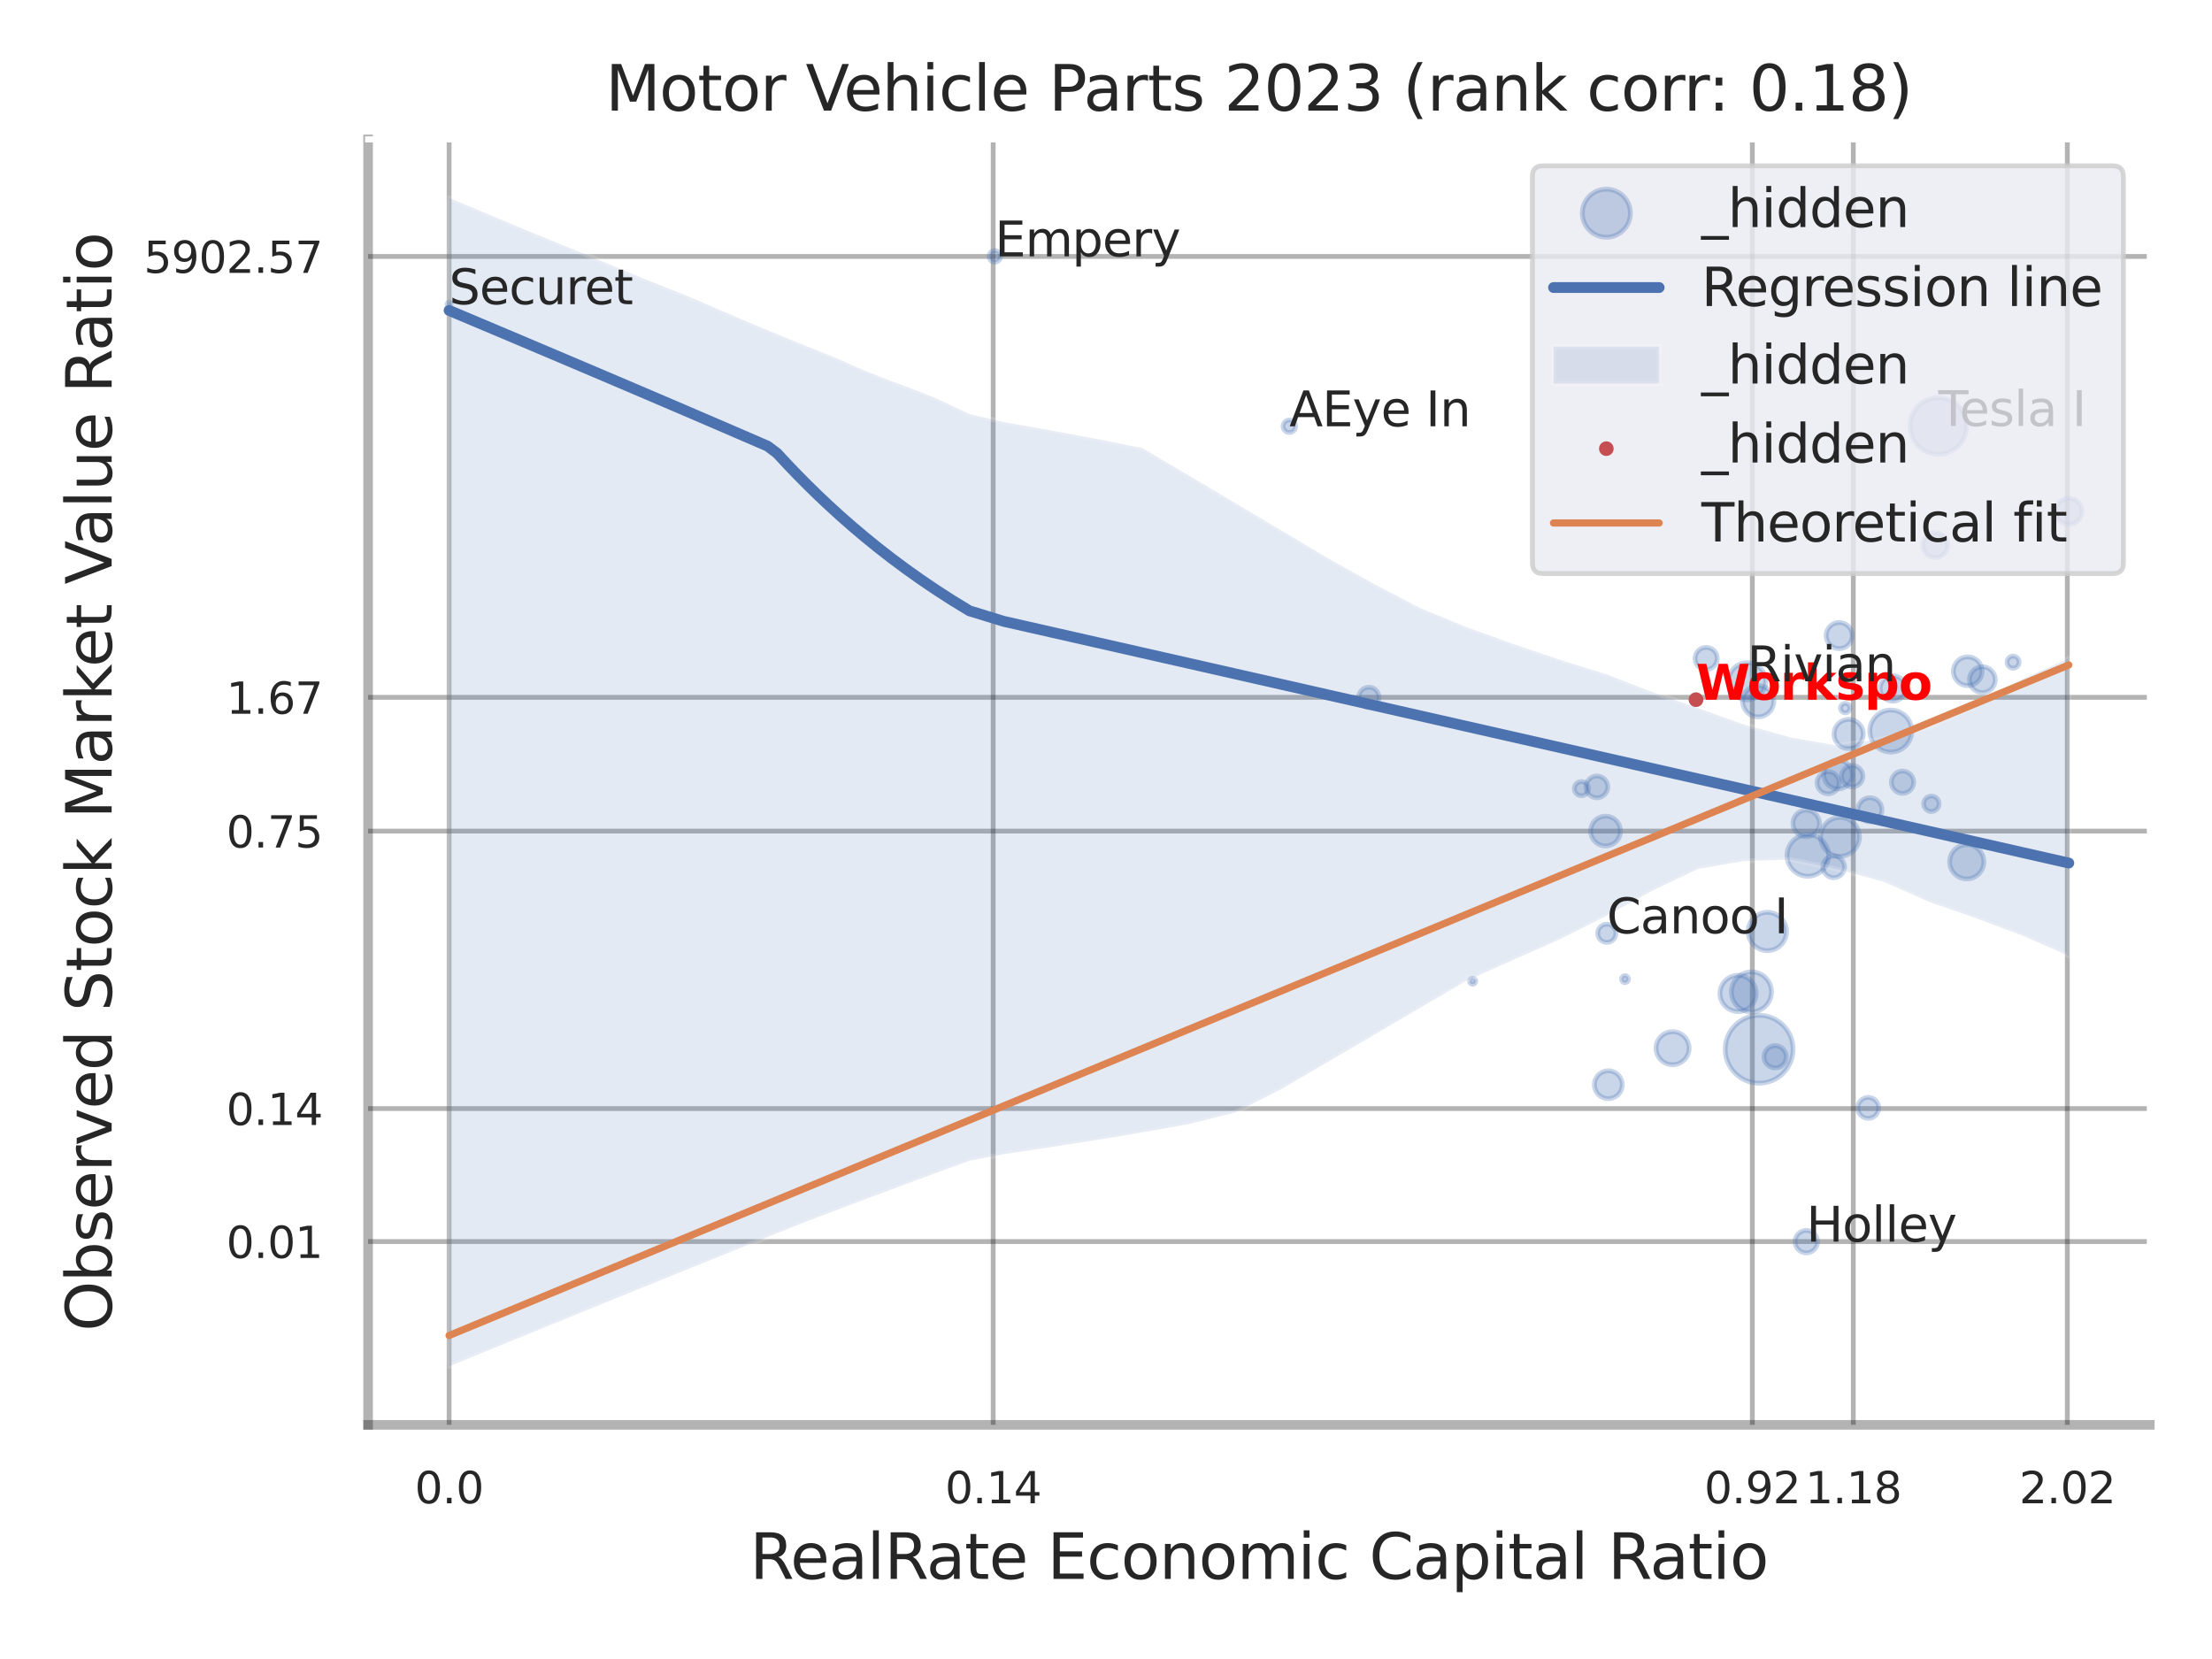 <?xml version="1.0" encoding="utf-8" standalone="no"?>
<!DOCTYPE svg PUBLIC "-//W3C//DTD SVG 1.1//EN"
  "http://www.w3.org/Graphics/SVG/1.1/DTD/svg11.dtd">
<svg xmlns:xlink="http://www.w3.org/1999/xlink" width="460.8pt" height="345.6pt" viewBox="0 0 460.8 345.6" xmlns="http://www.w3.org/2000/svg" version="1.1">
 <defs>
  <style type="text/css">*{stroke-linejoin: round; stroke-linecap: butt}</style>
 </defs>
 <g id="figure_1">
  <g id="patch_1">
   <path d="M 0 345.6 
L 460.8 345.6 
L 460.8 0 
L 0 0 
z
" style="fill: #ffffff"/>
  </g>
  <g id="axes_1">
   <g id="patch_2">
    <path d="M 76.68 296.82 
L 447.84 296.82 
L 447.84 29.04 
L 76.68 29.04 
z
" style="fill: #ffffff"/>
   </g>
   <g id="matplotlib.axis_1">
    <g id="xtick_1">
     <g id="line2d_1">
      <path d="M 93.557 296.82 
L 93.557 29.04 
" clip-path="url(#pa7eb64324e)" style="fill: none; stroke: #000000; stroke-opacity: 0.3; stroke-linecap: round"/>
     </g>
     <g id="text_1">
      <!-- 0.0 -->
      <g style="fill: #262626" transform="translate(86.4 313.159) scale(0.09 -0.09)">
       <defs>
        <path id="DejaVuSans-30" d="M 2034 4250 
Q 1547 4250 1301 3770 
Q 1056 3291 1056 2328 
Q 1056 1369 1301 889 
Q 1547 409 2034 409 
Q 2525 409 2770 889 
Q 3016 1369 3016 2328 
Q 3016 3291 2770 3770 
Q 2525 4250 2034 4250 
z
M 2034 4750 
Q 2819 4750 3233 4129 
Q 3647 3509 3647 2328 
Q 3647 1150 3233 529 
Q 2819 -91 2034 -91 
Q 1250 -91 836 529 
Q 422 1150 422 2328 
Q 422 3509 836 4129 
Q 1250 4750 2034 4750 
z
" transform="scale(0.016)"/>
        <path id="DejaVuSans-2e" d="M 684 794 
L 1344 794 
L 1344 0 
L 684 0 
L 684 794 
z
" transform="scale(0.016)"/>
       </defs>
       <use xlink:href="#DejaVuSans-30"/>
       <use xlink:href="#DejaVuSans-2e" transform="translate(63.623 0)"/>
       <use xlink:href="#DejaVuSans-30" transform="translate(95.41 0)"/>
      </g>
     </g>
    </g>
    <g id="xtick_2">
     <g id="line2d_2">
      <path d="M 206.898 296.82 
L 206.898 29.04 
" clip-path="url(#pa7eb64324e)" style="fill: none; stroke: #000000; stroke-opacity: 0.3; stroke-linecap: round"/>
     </g>
     <g id="text_2">
      <!-- 0.14 -->
      <g style="fill: #262626" transform="translate(196.879 313.159) scale(0.09 -0.09)">
       <defs>
        <path id="DejaVuSans-31" d="M 794 531 
L 1825 531 
L 1825 4091 
L 703 3866 
L 703 4441 
L 1819 4666 
L 2450 4666 
L 2450 531 
L 3481 531 
L 3481 0 
L 794 0 
L 794 531 
z
" transform="scale(0.016)"/>
        <path id="DejaVuSans-34" d="M 2419 4116 
L 825 1625 
L 2419 1625 
L 2419 4116 
z
M 2253 4666 
L 3047 4666 
L 3047 1625 
L 3713 1625 
L 3713 1100 
L 3047 1100 
L 3047 0 
L 2419 0 
L 2419 1100 
L 313 1100 
L 313 1709 
L 2253 4666 
z
" transform="scale(0.016)"/>
       </defs>
       <use xlink:href="#DejaVuSans-30"/>
       <use xlink:href="#DejaVuSans-2e" transform="translate(63.623 0)"/>
       <use xlink:href="#DejaVuSans-31" transform="translate(95.41 0)"/>
       <use xlink:href="#DejaVuSans-34" transform="translate(159.033 0)"/>
      </g>
     </g>
    </g>
    <g id="xtick_3">
     <g id="line2d_3">
      <path d="M 365.044 296.82 
L 365.044 29.04 
" clip-path="url(#pa7eb64324e)" style="fill: none; stroke: #000000; stroke-opacity: 0.3; stroke-linecap: round"/>
     </g>
     <g id="text_3">
      <!-- 0.92 -->
      <g style="fill: #262626" transform="translate(355.025 313.159) scale(0.09 -0.09)">
       <defs>
        <path id="DejaVuSans-39" d="M 703 97 
L 703 672 
Q 941 559 1184 500 
Q 1428 441 1663 441 
Q 2288 441 2617 861 
Q 2947 1281 2994 2138 
Q 2813 1869 2534 1725 
Q 2256 1581 1919 1581 
Q 1219 1581 811 2004 
Q 403 2428 403 3163 
Q 403 3881 828 4315 
Q 1253 4750 1959 4750 
Q 2769 4750 3195 4129 
Q 3622 3509 3622 2328 
Q 3622 1225 3098 567 
Q 2575 -91 1691 -91 
Q 1453 -91 1209 -44 
Q 966 3 703 97 
z
M 1959 2075 
Q 2384 2075 2632 2365 
Q 2881 2656 2881 3163 
Q 2881 3666 2632 3958 
Q 2384 4250 1959 4250 
Q 1534 4250 1286 3958 
Q 1038 3666 1038 3163 
Q 1038 2656 1286 2365 
Q 1534 2075 1959 2075 
z
" transform="scale(0.016)"/>
        <path id="DejaVuSans-32" d="M 1228 531 
L 3431 531 
L 3431 0 
L 469 0 
L 469 531 
Q 828 903 1448 1529 
Q 2069 2156 2228 2338 
Q 2531 2678 2651 2914 
Q 2772 3150 2772 3378 
Q 2772 3750 2511 3984 
Q 2250 4219 1831 4219 
Q 1534 4219 1204 4116 
Q 875 4013 500 3803 
L 500 4441 
Q 881 4594 1212 4672 
Q 1544 4750 1819 4750 
Q 2544 4750 2975 4387 
Q 3406 4025 3406 3419 
Q 3406 3131 3298 2873 
Q 3191 2616 2906 2266 
Q 2828 2175 2409 1742 
Q 1991 1309 1228 531 
z
" transform="scale(0.016)"/>
       </defs>
       <use xlink:href="#DejaVuSans-30"/>
       <use xlink:href="#DejaVuSans-2e" transform="translate(63.623 0)"/>
       <use xlink:href="#DejaVuSans-39" transform="translate(95.41 0)"/>
       <use xlink:href="#DejaVuSans-32" transform="translate(159.033 0)"/>
      </g>
     </g>
    </g>
    <g id="xtick_4">
     <g id="line2d_4">
      <path d="M 386.074 296.82 
L 386.074 29.04 
" clip-path="url(#pa7eb64324e)" style="fill: none; stroke: #000000; stroke-opacity: 0.3; stroke-linecap: round"/>
     </g>
     <g id="text_4">
      <!-- 1.18 -->
      <g style="fill: #262626" transform="translate(376.055 313.159) scale(0.09 -0.09)">
       <defs>
        <path id="DejaVuSans-38" d="M 2034 2216 
Q 1584 2216 1326 1975 
Q 1069 1734 1069 1313 
Q 1069 891 1326 650 
Q 1584 409 2034 409 
Q 2484 409 2743 651 
Q 3003 894 3003 1313 
Q 3003 1734 2745 1975 
Q 2488 2216 2034 2216 
z
M 1403 2484 
Q 997 2584 770 2862 
Q 544 3141 544 3541 
Q 544 4100 942 4425 
Q 1341 4750 2034 4750 
Q 2731 4750 3128 4425 
Q 3525 4100 3525 3541 
Q 3525 3141 3298 2862 
Q 3072 2584 2669 2484 
Q 3125 2378 3379 2068 
Q 3634 1759 3634 1313 
Q 3634 634 3220 271 
Q 2806 -91 2034 -91 
Q 1263 -91 848 271 
Q 434 634 434 1313 
Q 434 1759 690 2068 
Q 947 2378 1403 2484 
z
M 1172 3481 
Q 1172 3119 1398 2916 
Q 1625 2713 2034 2713 
Q 2441 2713 2670 2916 
Q 2900 3119 2900 3481 
Q 2900 3844 2670 4047 
Q 2441 4250 2034 4250 
Q 1625 4250 1398 4047 
Q 1172 3844 1172 3481 
z
" transform="scale(0.016)"/>
       </defs>
       <use xlink:href="#DejaVuSans-31"/>
       <use xlink:href="#DejaVuSans-2e" transform="translate(63.623 0)"/>
       <use xlink:href="#DejaVuSans-31" transform="translate(95.41 0)"/>
       <use xlink:href="#DejaVuSans-38" transform="translate(159.033 0)"/>
      </g>
     </g>
    </g>
    <g id="xtick_5">
     <g id="line2d_5">
      <path d="M 430.658 296.82 
L 430.658 29.04 
" clip-path="url(#pa7eb64324e)" style="fill: none; stroke: #000000; stroke-opacity: 0.3; stroke-linecap: round"/>
     </g>
     <g id="text_5">
      <!-- 2.02 -->
      <g style="fill: #262626" transform="translate(420.638 313.159) scale(0.09 -0.09)">
       <use xlink:href="#DejaVuSans-32"/>
       <use xlink:href="#DejaVuSans-2e" transform="translate(63.623 0)"/>
       <use xlink:href="#DejaVuSans-30" transform="translate(95.41 0)"/>
       <use xlink:href="#DejaVuSans-32" transform="translate(159.033 0)"/>
      </g>
     </g>
    </g>
    <g id="xtick_6"/>
    <g id="xtick_7"/>
    <g id="xtick_8"/>
    <g id="text_6">
     <!-- RealRate Economic Capital Ratio -->
     <g style="fill: #262626" transform="translate(156.206 328.908) scale(0.13 -0.13)">
      <defs>
       <path id="DejaVuSans-52" d="M 2841 2188 
Q 3044 2119 3236 1894 
Q 3428 1669 3622 1275 
L 4263 0 
L 3584 0 
L 2988 1197 
Q 2756 1666 2539 1819 
Q 2322 1972 1947 1972 
L 1259 1972 
L 1259 0 
L 628 0 
L 628 4666 
L 2053 4666 
Q 2853 4666 3247 4331 
Q 3641 3997 3641 3322 
Q 3641 2881 3436 2590 
Q 3231 2300 2841 2188 
z
M 1259 4147 
L 1259 2491 
L 2053 2491 
Q 2509 2491 2742 2702 
Q 2975 2913 2975 3322 
Q 2975 3731 2742 3939 
Q 2509 4147 2053 4147 
L 1259 4147 
z
" transform="scale(0.016)"/>
       <path id="DejaVuSans-65" d="M 3597 1894 
L 3597 1613 
L 953 1613 
Q 991 1019 1311 708 
Q 1631 397 2203 397 
Q 2534 397 2845 478 
Q 3156 559 3463 722 
L 3463 178 
Q 3153 47 2828 -22 
Q 2503 -91 2169 -91 
Q 1331 -91 842 396 
Q 353 884 353 1716 
Q 353 2575 817 3079 
Q 1281 3584 2069 3584 
Q 2775 3584 3186 3129 
Q 3597 2675 3597 1894 
z
M 3022 2063 
Q 3016 2534 2758 2815 
Q 2500 3097 2075 3097 
Q 1594 3097 1305 2825 
Q 1016 2553 972 2059 
L 3022 2063 
z
" transform="scale(0.016)"/>
       <path id="DejaVuSans-61" d="M 2194 1759 
Q 1497 1759 1228 1600 
Q 959 1441 959 1056 
Q 959 750 1161 570 
Q 1363 391 1709 391 
Q 2188 391 2477 730 
Q 2766 1069 2766 1631 
L 2766 1759 
L 2194 1759 
z
M 3341 1997 
L 3341 0 
L 2766 0 
L 2766 531 
Q 2569 213 2275 61 
Q 1981 -91 1556 -91 
Q 1019 -91 701 211 
Q 384 513 384 1019 
Q 384 1609 779 1909 
Q 1175 2209 1959 2209 
L 2766 2209 
L 2766 2266 
Q 2766 2663 2505 2880 
Q 2244 3097 1772 3097 
Q 1472 3097 1187 3025 
Q 903 2953 641 2809 
L 641 3341 
Q 956 3463 1253 3523 
Q 1550 3584 1831 3584 
Q 2591 3584 2966 3190 
Q 3341 2797 3341 1997 
z
" transform="scale(0.016)"/>
       <path id="DejaVuSans-6c" d="M 603 4863 
L 1178 4863 
L 1178 0 
L 603 0 
L 603 4863 
z
" transform="scale(0.016)"/>
       <path id="DejaVuSans-74" d="M 1172 4494 
L 1172 3500 
L 2356 3500 
L 2356 3053 
L 1172 3053 
L 1172 1153 
Q 1172 725 1289 603 
Q 1406 481 1766 481 
L 2356 481 
L 2356 0 
L 1766 0 
Q 1100 0 847 248 
Q 594 497 594 1153 
L 594 3053 
L 172 3053 
L 172 3500 
L 594 3500 
L 594 4494 
L 1172 4494 
z
" transform="scale(0.016)"/>
       <path id="DejaVuSans-20" transform="scale(0.016)"/>
       <path id="DejaVuSans-45" d="M 628 4666 
L 3578 4666 
L 3578 4134 
L 1259 4134 
L 1259 2753 
L 3481 2753 
L 3481 2222 
L 1259 2222 
L 1259 531 
L 3634 531 
L 3634 0 
L 628 0 
L 628 4666 
z
" transform="scale(0.016)"/>
       <path id="DejaVuSans-63" d="M 3122 3366 
L 3122 2828 
Q 2878 2963 2633 3030 
Q 2388 3097 2138 3097 
Q 1578 3097 1268 2742 
Q 959 2388 959 1747 
Q 959 1106 1268 751 
Q 1578 397 2138 397 
Q 2388 397 2633 464 
Q 2878 531 3122 666 
L 3122 134 
Q 2881 22 2623 -34 
Q 2366 -91 2075 -91 
Q 1284 -91 818 406 
Q 353 903 353 1747 
Q 353 2603 823 3093 
Q 1294 3584 2113 3584 
Q 2378 3584 2631 3529 
Q 2884 3475 3122 3366 
z
" transform="scale(0.016)"/>
       <path id="DejaVuSans-6f" d="M 1959 3097 
Q 1497 3097 1228 2736 
Q 959 2375 959 1747 
Q 959 1119 1226 758 
Q 1494 397 1959 397 
Q 2419 397 2687 759 
Q 2956 1122 2956 1747 
Q 2956 2369 2687 2733 
Q 2419 3097 1959 3097 
z
M 1959 3584 
Q 2709 3584 3137 3096 
Q 3566 2609 3566 1747 
Q 3566 888 3137 398 
Q 2709 -91 1959 -91 
Q 1206 -91 779 398 
Q 353 888 353 1747 
Q 353 2609 779 3096 
Q 1206 3584 1959 3584 
z
" transform="scale(0.016)"/>
       <path id="DejaVuSans-6e" d="M 3513 2113 
L 3513 0 
L 2938 0 
L 2938 2094 
Q 2938 2591 2744 2837 
Q 2550 3084 2163 3084 
Q 1697 3084 1428 2787 
Q 1159 2491 1159 1978 
L 1159 0 
L 581 0 
L 581 3500 
L 1159 3500 
L 1159 2956 
Q 1366 3272 1645 3428 
Q 1925 3584 2291 3584 
Q 2894 3584 3203 3211 
Q 3513 2838 3513 2113 
z
" transform="scale(0.016)"/>
       <path id="DejaVuSans-6d" d="M 3328 2828 
Q 3544 3216 3844 3400 
Q 4144 3584 4550 3584 
Q 5097 3584 5394 3201 
Q 5691 2819 5691 2113 
L 5691 0 
L 5113 0 
L 5113 2094 
Q 5113 2597 4934 2840 
Q 4756 3084 4391 3084 
Q 3944 3084 3684 2787 
Q 3425 2491 3425 1978 
L 3425 0 
L 2847 0 
L 2847 2094 
Q 2847 2600 2669 2842 
Q 2491 3084 2119 3084 
Q 1678 3084 1418 2786 
Q 1159 2488 1159 1978 
L 1159 0 
L 581 0 
L 581 3500 
L 1159 3500 
L 1159 2956 
Q 1356 3278 1631 3431 
Q 1906 3584 2284 3584 
Q 2666 3584 2933 3390 
Q 3200 3197 3328 2828 
z
" transform="scale(0.016)"/>
       <path id="DejaVuSans-69" d="M 603 3500 
L 1178 3500 
L 1178 0 
L 603 0 
L 603 3500 
z
M 603 4863 
L 1178 4863 
L 1178 4134 
L 603 4134 
L 603 4863 
z
" transform="scale(0.016)"/>
       <path id="DejaVuSans-43" d="M 4122 4306 
L 4122 3641 
Q 3803 3938 3442 4084 
Q 3081 4231 2675 4231 
Q 1875 4231 1450 3742 
Q 1025 3253 1025 2328 
Q 1025 1406 1450 917 
Q 1875 428 2675 428 
Q 3081 428 3442 575 
Q 3803 722 4122 1019 
L 4122 359 
Q 3791 134 3420 21 
Q 3050 -91 2638 -91 
Q 1578 -91 968 557 
Q 359 1206 359 2328 
Q 359 3453 968 4101 
Q 1578 4750 2638 4750 
Q 3056 4750 3426 4639 
Q 3797 4528 4122 4306 
z
" transform="scale(0.016)"/>
       <path id="DejaVuSans-70" d="M 1159 525 
L 1159 -1331 
L 581 -1331 
L 581 3500 
L 1159 3500 
L 1159 2969 
Q 1341 3281 1617 3432 
Q 1894 3584 2278 3584 
Q 2916 3584 3314 3078 
Q 3713 2572 3713 1747 
Q 3713 922 3314 415 
Q 2916 -91 2278 -91 
Q 1894 -91 1617 61 
Q 1341 213 1159 525 
z
M 3116 1747 
Q 3116 2381 2855 2742 
Q 2594 3103 2138 3103 
Q 1681 3103 1420 2742 
Q 1159 2381 1159 1747 
Q 1159 1113 1420 752 
Q 1681 391 2138 391 
Q 2594 391 2855 752 
Q 3116 1113 3116 1747 
z
" transform="scale(0.016)"/>
      </defs>
      <use xlink:href="#DejaVuSans-52"/>
      <use xlink:href="#DejaVuSans-65" transform="translate(64.982 0)"/>
      <use xlink:href="#DejaVuSans-61" transform="translate(126.506 0)"/>
      <use xlink:href="#DejaVuSans-6c" transform="translate(187.785 0)"/>
      <use xlink:href="#DejaVuSans-52" transform="translate(215.568 0)"/>
      <use xlink:href="#DejaVuSans-61" transform="translate(282.801 0)"/>
      <use xlink:href="#DejaVuSans-74" transform="translate(344.08 0)"/>
      <use xlink:href="#DejaVuSans-65" transform="translate(383.289 0)"/>
      <use xlink:href="#DejaVuSans-20" transform="translate(444.812 0)"/>
      <use xlink:href="#DejaVuSans-45" transform="translate(476.6 0)"/>
      <use xlink:href="#DejaVuSans-63" transform="translate(539.783 0)"/>
      <use xlink:href="#DejaVuSans-6f" transform="translate(594.764 0)"/>
      <use xlink:href="#DejaVuSans-6e" transform="translate(655.945 0)"/>
      <use xlink:href="#DejaVuSans-6f" transform="translate(719.324 0)"/>
      <use xlink:href="#DejaVuSans-6d" transform="translate(780.506 0)"/>
      <use xlink:href="#DejaVuSans-69" transform="translate(877.918 0)"/>
      <use xlink:href="#DejaVuSans-63" transform="translate(905.701 0)"/>
      <use xlink:href="#DejaVuSans-20" transform="translate(960.682 0)"/>
      <use xlink:href="#DejaVuSans-43" transform="translate(992.469 0)"/>
      <use xlink:href="#DejaVuSans-61" transform="translate(1062.293 0)"/>
      <use xlink:href="#DejaVuSans-70" transform="translate(1123.572 0)"/>
      <use xlink:href="#DejaVuSans-69" transform="translate(1187.049 0)"/>
      <use xlink:href="#DejaVuSans-74" transform="translate(1214.832 0)"/>
      <use xlink:href="#DejaVuSans-61" transform="translate(1254.041 0)"/>
      <use xlink:href="#DejaVuSans-6c" transform="translate(1315.32 0)"/>
      <use xlink:href="#DejaVuSans-20" transform="translate(1343.104 0)"/>
      <use xlink:href="#DejaVuSans-52" transform="translate(1374.891 0)"/>
      <use xlink:href="#DejaVuSans-61" transform="translate(1442.123 0)"/>
      <use xlink:href="#DejaVuSans-74" transform="translate(1503.402 0)"/>
      <use xlink:href="#DejaVuSans-69" transform="translate(1542.611 0)"/>
      <use xlink:href="#DejaVuSans-6f" transform="translate(1570.395 0)"/>
     </g>
    </g>
   </g>
   <g id="matplotlib.axis_2">
    <g id="ytick_1">
     <g id="line2d_6">
      <path d="M 76.68 258.639 
L 447.84 258.639 
" clip-path="url(#pa7eb64324e)" style="fill: none; stroke: #000000; stroke-opacity: 0.3; stroke-linecap: round"/>
     </g>
     <g id="text_7">
      <!-- 0.01 -->
      <g style="fill: #262626" transform="translate(47.141 262.058) scale(0.09 -0.09)">
       <use xlink:href="#DejaVuSans-30"/>
       <use xlink:href="#DejaVuSans-2e" transform="translate(63.623 0)"/>
       <use xlink:href="#DejaVuSans-30" transform="translate(95.41 0)"/>
       <use xlink:href="#DejaVuSans-31" transform="translate(159.033 0)"/>
      </g>
     </g>
    </g>
    <g id="ytick_2">
     <g id="line2d_7">
      <path d="M 76.68 230.938 
L 447.84 230.938 
" clip-path="url(#pa7eb64324e)" style="fill: none; stroke: #000000; stroke-opacity: 0.3; stroke-linecap: round"/>
     </g>
     <g id="text_8">
      <!-- 0.14 -->
      <g style="fill: #262626" transform="translate(47.141 234.357) scale(0.09 -0.09)">
       <use xlink:href="#DejaVuSans-30"/>
       <use xlink:href="#DejaVuSans-2e" transform="translate(63.623 0)"/>
       <use xlink:href="#DejaVuSans-31" transform="translate(95.41 0)"/>
       <use xlink:href="#DejaVuSans-34" transform="translate(159.033 0)"/>
      </g>
     </g>
    </g>
    <g id="ytick_3">
     <g id="line2d_8">
      <path d="M 76.68 173.129 
L 447.84 173.129 
" clip-path="url(#pa7eb64324e)" style="fill: none; stroke: #000000; stroke-opacity: 0.3; stroke-linecap: round"/>
     </g>
     <g id="text_9">
      <!-- 0.75 -->
      <g style="fill: #262626" transform="translate(47.141 176.548) scale(0.09 -0.09)">
       <defs>
        <path id="DejaVuSans-37" d="M 525 4666 
L 3525 4666 
L 3525 4397 
L 1831 0 
L 1172 0 
L 2766 4134 
L 525 4134 
L 525 4666 
z
" transform="scale(0.016)"/>
        <path id="DejaVuSans-35" d="M 691 4666 
L 3169 4666 
L 3169 4134 
L 1269 4134 
L 1269 2991 
Q 1406 3038 1543 3061 
Q 1681 3084 1819 3084 
Q 2600 3084 3056 2656 
Q 3513 2228 3513 1497 
Q 3513 744 3044 326 
Q 2575 -91 1722 -91 
Q 1428 -91 1123 -41 
Q 819 9 494 109 
L 494 744 
Q 775 591 1075 516 
Q 1375 441 1709 441 
Q 2250 441 2565 725 
Q 2881 1009 2881 1497 
Q 2881 1984 2565 2268 
Q 2250 2553 1709 2553 
Q 1456 2553 1204 2497 
Q 953 2441 691 2322 
L 691 4666 
z
" transform="scale(0.016)"/>
       </defs>
       <use xlink:href="#DejaVuSans-30"/>
       <use xlink:href="#DejaVuSans-2e" transform="translate(63.623 0)"/>
       <use xlink:href="#DejaVuSans-37" transform="translate(95.41 0)"/>
       <use xlink:href="#DejaVuSans-35" transform="translate(159.033 0)"/>
      </g>
     </g>
    </g>
    <g id="ytick_4">
     <g id="line2d_9">
      <path d="M 76.68 145.269 
L 447.84 145.269 
" clip-path="url(#pa7eb64324e)" style="fill: none; stroke: #000000; stroke-opacity: 0.3; stroke-linecap: round"/>
     </g>
     <g id="text_10">
      <!-- 1.67 -->
      <g style="fill: #262626" transform="translate(47.141 148.688) scale(0.09 -0.09)">
       <defs>
        <path id="DejaVuSans-36" d="M 2113 2584 
Q 1688 2584 1439 2293 
Q 1191 2003 1191 1497 
Q 1191 994 1439 701 
Q 1688 409 2113 409 
Q 2538 409 2786 701 
Q 3034 994 3034 1497 
Q 3034 2003 2786 2293 
Q 2538 2584 2113 2584 
z
M 3366 4563 
L 3366 3988 
Q 3128 4100 2886 4159 
Q 2644 4219 2406 4219 
Q 1781 4219 1451 3797 
Q 1122 3375 1075 2522 
Q 1259 2794 1537 2939 
Q 1816 3084 2150 3084 
Q 2853 3084 3261 2657 
Q 3669 2231 3669 1497 
Q 3669 778 3244 343 
Q 2819 -91 2113 -91 
Q 1303 -91 875 529 
Q 447 1150 447 2328 
Q 447 3434 972 4092 
Q 1497 4750 2381 4750 
Q 2619 4750 2861 4703 
Q 3103 4656 3366 4563 
z
" transform="scale(0.016)"/>
       </defs>
       <use xlink:href="#DejaVuSans-31"/>
       <use xlink:href="#DejaVuSans-2e" transform="translate(63.623 0)"/>
       <use xlink:href="#DejaVuSans-36" transform="translate(95.41 0)"/>
       <use xlink:href="#DejaVuSans-37" transform="translate(159.033 0)"/>
      </g>
     </g>
    </g>
    <g id="ytick_5">
     <g id="line2d_10">
      <path d="M 76.68 53.419 
L 447.84 53.419 
" clip-path="url(#pa7eb64324e)" style="fill: none; stroke: #000000; stroke-opacity: 0.3; stroke-linecap: round"/>
     </g>
     <g id="text_11">
      <!-- 5902.57 -->
      <g style="fill: #262626" transform="translate(29.962 56.838) scale(0.09 -0.09)">
       <use xlink:href="#DejaVuSans-35"/>
       <use xlink:href="#DejaVuSans-39" transform="translate(63.623 0)"/>
       <use xlink:href="#DejaVuSans-30" transform="translate(127.246 0)"/>
       <use xlink:href="#DejaVuSans-32" transform="translate(190.869 0)"/>
       <use xlink:href="#DejaVuSans-2e" transform="translate(254.492 0)"/>
       <use xlink:href="#DejaVuSans-35" transform="translate(286.279 0)"/>
       <use xlink:href="#DejaVuSans-37" transform="translate(349.902 0)"/>
      </g>
     </g>
    </g>
    <g id="ytick_6"/>
    <g id="ytick_7"/>
    <g id="ytick_8"/>
    <g id="ytick_9"/>
    <g id="ytick_10"/>
    <g id="text_12">
     <!-- Observed Stock Market Value Ratio -->
     <g style="fill: #262626" transform="translate(23.259 277.332) rotate(-90) scale(0.13 -0.13)">
      <defs>
       <path id="DejaVuSans-4f" d="M 2522 4238 
Q 1834 4238 1429 3725 
Q 1025 3213 1025 2328 
Q 1025 1447 1429 934 
Q 1834 422 2522 422 
Q 3209 422 3611 934 
Q 4013 1447 4013 2328 
Q 4013 3213 3611 3725 
Q 3209 4238 2522 4238 
z
M 2522 4750 
Q 3503 4750 4090 4092 
Q 4678 3434 4678 2328 
Q 4678 1225 4090 567 
Q 3503 -91 2522 -91 
Q 1538 -91 948 565 
Q 359 1222 359 2328 
Q 359 3434 948 4092 
Q 1538 4750 2522 4750 
z
" transform="scale(0.016)"/>
       <path id="DejaVuSans-62" d="M 3116 1747 
Q 3116 2381 2855 2742 
Q 2594 3103 2138 3103 
Q 1681 3103 1420 2742 
Q 1159 2381 1159 1747 
Q 1159 1113 1420 752 
Q 1681 391 2138 391 
Q 2594 391 2855 752 
Q 3116 1113 3116 1747 
z
M 1159 2969 
Q 1341 3281 1617 3432 
Q 1894 3584 2278 3584 
Q 2916 3584 3314 3078 
Q 3713 2572 3713 1747 
Q 3713 922 3314 415 
Q 2916 -91 2278 -91 
Q 1894 -91 1617 61 
Q 1341 213 1159 525 
L 1159 0 
L 581 0 
L 581 4863 
L 1159 4863 
L 1159 2969 
z
" transform="scale(0.016)"/>
       <path id="DejaVuSans-73" d="M 2834 3397 
L 2834 2853 
Q 2591 2978 2328 3040 
Q 2066 3103 1784 3103 
Q 1356 3103 1142 2972 
Q 928 2841 928 2578 
Q 928 2378 1081 2264 
Q 1234 2150 1697 2047 
L 1894 2003 
Q 2506 1872 2764 1633 
Q 3022 1394 3022 966 
Q 3022 478 2636 193 
Q 2250 -91 1575 -91 
Q 1294 -91 989 -36 
Q 684 19 347 128 
L 347 722 
Q 666 556 975 473 
Q 1284 391 1588 391 
Q 1994 391 2212 530 
Q 2431 669 2431 922 
Q 2431 1156 2273 1281 
Q 2116 1406 1581 1522 
L 1381 1569 
Q 847 1681 609 1914 
Q 372 2147 372 2553 
Q 372 3047 722 3315 
Q 1072 3584 1716 3584 
Q 2034 3584 2315 3537 
Q 2597 3491 2834 3397 
z
" transform="scale(0.016)"/>
       <path id="DejaVuSans-72" d="M 2631 2963 
Q 2534 3019 2420 3045 
Q 2306 3072 2169 3072 
Q 1681 3072 1420 2755 
Q 1159 2438 1159 1844 
L 1159 0 
L 581 0 
L 581 3500 
L 1159 3500 
L 1159 2956 
Q 1341 3275 1631 3429 
Q 1922 3584 2338 3584 
Q 2397 3584 2469 3576 
Q 2541 3569 2628 3553 
L 2631 2963 
z
" transform="scale(0.016)"/>
       <path id="DejaVuSans-76" d="M 191 3500 
L 800 3500 
L 1894 563 
L 2988 3500 
L 3597 3500 
L 2284 0 
L 1503 0 
L 191 3500 
z
" transform="scale(0.016)"/>
       <path id="DejaVuSans-64" d="M 2906 2969 
L 2906 4863 
L 3481 4863 
L 3481 0 
L 2906 0 
L 2906 525 
Q 2725 213 2448 61 
Q 2172 -91 1784 -91 
Q 1150 -91 751 415 
Q 353 922 353 1747 
Q 353 2572 751 3078 
Q 1150 3584 1784 3584 
Q 2172 3584 2448 3432 
Q 2725 3281 2906 2969 
z
M 947 1747 
Q 947 1113 1208 752 
Q 1469 391 1925 391 
Q 2381 391 2643 752 
Q 2906 1113 2906 1747 
Q 2906 2381 2643 2742 
Q 2381 3103 1925 3103 
Q 1469 3103 1208 2742 
Q 947 2381 947 1747 
z
" transform="scale(0.016)"/>
       <path id="DejaVuSans-53" d="M 3425 4513 
L 3425 3897 
Q 3066 4069 2747 4153 
Q 2428 4238 2131 4238 
Q 1616 4238 1336 4038 
Q 1056 3838 1056 3469 
Q 1056 3159 1242 3001 
Q 1428 2844 1947 2747 
L 2328 2669 
Q 3034 2534 3370 2195 
Q 3706 1856 3706 1288 
Q 3706 609 3251 259 
Q 2797 -91 1919 -91 
Q 1588 -91 1214 -16 
Q 841 59 441 206 
L 441 856 
Q 825 641 1194 531 
Q 1563 422 1919 422 
Q 2459 422 2753 634 
Q 3047 847 3047 1241 
Q 3047 1584 2836 1778 
Q 2625 1972 2144 2069 
L 1759 2144 
Q 1053 2284 737 2584 
Q 422 2884 422 3419 
Q 422 4038 858 4394 
Q 1294 4750 2059 4750 
Q 2388 4750 2728 4690 
Q 3069 4631 3425 4513 
z
" transform="scale(0.016)"/>
       <path id="DejaVuSans-6b" d="M 581 4863 
L 1159 4863 
L 1159 1991 
L 2875 3500 
L 3609 3500 
L 1753 1863 
L 3688 0 
L 2938 0 
L 1159 1709 
L 1159 0 
L 581 0 
L 581 4863 
z
" transform="scale(0.016)"/>
       <path id="DejaVuSans-4d" d="M 628 4666 
L 1569 4666 
L 2759 1491 
L 3956 4666 
L 4897 4666 
L 4897 0 
L 4281 0 
L 4281 4097 
L 3078 897 
L 2444 897 
L 1241 4097 
L 1241 0 
L 628 0 
L 628 4666 
z
" transform="scale(0.016)"/>
       <path id="DejaVuSans-56" d="M 1831 0 
L 50 4666 
L 709 4666 
L 2188 738 
L 3669 4666 
L 4325 4666 
L 2547 0 
L 1831 0 
z
" transform="scale(0.016)"/>
       <path id="DejaVuSans-75" d="M 544 1381 
L 544 3500 
L 1119 3500 
L 1119 1403 
Q 1119 906 1312 657 
Q 1506 409 1894 409 
Q 2359 409 2629 706 
Q 2900 1003 2900 1516 
L 2900 3500 
L 3475 3500 
L 3475 0 
L 2900 0 
L 2900 538 
Q 2691 219 2414 64 
Q 2138 -91 1772 -91 
Q 1169 -91 856 284 
Q 544 659 544 1381 
z
M 1991 3584 
L 1991 3584 
z
" transform="scale(0.016)"/>
      </defs>
      <use xlink:href="#DejaVuSans-4f"/>
      <use xlink:href="#DejaVuSans-62" transform="translate(78.711 0)"/>
      <use xlink:href="#DejaVuSans-73" transform="translate(142.188 0)"/>
      <use xlink:href="#DejaVuSans-65" transform="translate(194.287 0)"/>
      <use xlink:href="#DejaVuSans-72" transform="translate(255.811 0)"/>
      <use xlink:href="#DejaVuSans-76" transform="translate(296.924 0)"/>
      <use xlink:href="#DejaVuSans-65" transform="translate(356.104 0)"/>
      <use xlink:href="#DejaVuSans-64" transform="translate(417.627 0)"/>
      <use xlink:href="#DejaVuSans-20" transform="translate(481.104 0)"/>
      <use xlink:href="#DejaVuSans-53" transform="translate(512.891 0)"/>
      <use xlink:href="#DejaVuSans-74" transform="translate(576.367 0)"/>
      <use xlink:href="#DejaVuSans-6f" transform="translate(615.576 0)"/>
      <use xlink:href="#DejaVuSans-63" transform="translate(676.758 0)"/>
      <use xlink:href="#DejaVuSans-6b" transform="translate(731.738 0)"/>
      <use xlink:href="#DejaVuSans-20" transform="translate(789.648 0)"/>
      <use xlink:href="#DejaVuSans-4d" transform="translate(821.436 0)"/>
      <use xlink:href="#DejaVuSans-61" transform="translate(907.715 0)"/>
      <use xlink:href="#DejaVuSans-72" transform="translate(968.994 0)"/>
      <use xlink:href="#DejaVuSans-6b" transform="translate(1010.107 0)"/>
      <use xlink:href="#DejaVuSans-65" transform="translate(1064.393 0)"/>
      <use xlink:href="#DejaVuSans-74" transform="translate(1125.916 0)"/>
      <use xlink:href="#DejaVuSans-20" transform="translate(1165.125 0)"/>
      <use xlink:href="#DejaVuSans-56" transform="translate(1196.912 0)"/>
      <use xlink:href="#DejaVuSans-61" transform="translate(1257.57 0)"/>
      <use xlink:href="#DejaVuSans-6c" transform="translate(1318.85 0)"/>
      <use xlink:href="#DejaVuSans-75" transform="translate(1346.633 0)"/>
      <use xlink:href="#DejaVuSans-65" transform="translate(1410.012 0)"/>
      <use xlink:href="#DejaVuSans-20" transform="translate(1471.535 0)"/>
      <use xlink:href="#DejaVuSans-52" transform="translate(1503.322 0)"/>
      <use xlink:href="#DejaVuSans-61" transform="translate(1570.555 0)"/>
      <use xlink:href="#DejaVuSans-74" transform="translate(1631.834 0)"/>
      <use xlink:href="#DejaVuSans-69" transform="translate(1671.043 0)"/>
      <use xlink:href="#DejaVuSans-6f" transform="translate(1698.826 0)"/>
     </g>
    </g>
   </g>
   <g id="PathCollection_1">
    <path d="M 362.071 210.719 
C 363.071 210.719 364.03 210.322 364.737 209.615 
C 365.444 208.908 365.841 207.949 365.841 206.949 
C 365.841 205.949 365.444 204.99 364.737 204.283 
C 364.03 203.576 363.071 203.179 362.071 203.179 
C 361.072 203.179 360.113 203.576 359.406 204.283 
C 358.699 204.99 358.301 205.949 358.301 206.949 
C 358.301 207.949 358.699 208.908 359.406 209.615 
C 360.113 210.322 361.072 210.719 362.071 210.719 
z
" clip-path="url(#pa7eb64324e)" style="fill: #4c72b0; fill-opacity: 0.3; stroke: #4c72b0; stroke-opacity: 0.3"/>
    <path d="M 383.14 135.126 
C 383.864 135.126 384.558 134.838 385.069 134.327 
C 385.581 133.815 385.868 133.121 385.868 132.397 
C 385.868 131.674 385.581 130.98 385.069 130.468 
C 384.558 129.956 383.864 129.669 383.14 129.669 
C 382.416 129.669 381.722 129.956 381.211 130.468 
C 380.699 130.98 380.412 131.674 380.412 132.397 
C 380.412 133.121 380.699 133.815 381.211 134.327 
C 381.722 134.838 382.416 135.126 383.14 135.126 
z
" clip-path="url(#pa7eb64324e)" style="fill: #4c72b0; fill-opacity: 0.3; stroke: #4c72b0; stroke-opacity: 0.3"/>
    <path d="M 382.911 164.34 
C 383.702 164.34 384.46 164.025 385.019 163.466 
C 385.578 162.908 385.892 162.149 385.892 161.359 
C 385.892 160.568 385.578 159.81 385.019 159.251 
C 384.46 158.692 383.702 158.378 382.911 158.378 
C 382.121 158.378 381.363 158.692 380.804 159.251 
C 380.245 159.81 379.93 160.568 379.93 161.359 
C 379.93 162.149 380.245 162.908 380.804 163.466 
C 381.363 164.025 382.121 164.34 382.911 164.34 
z
" clip-path="url(#pa7eb64324e)" style="fill: #4c72b0; fill-opacity: 0.3; stroke: #4c72b0; stroke-opacity: 0.3"/>
    <path d="M 389.539 171.195 
C 390.205 171.195 390.844 170.93 391.315 170.459 
C 391.787 169.988 392.051 169.349 392.051 168.682 
C 392.051 168.016 391.787 167.377 391.315 166.906 
C 390.844 166.435 390.205 166.17 389.539 166.17 
C 388.873 166.17 388.234 166.435 387.763 166.906 
C 387.292 167.377 387.027 168.016 387.027 168.682 
C 387.027 169.349 387.292 169.988 387.763 170.459 
C 388.234 170.93 388.873 171.195 389.539 171.195 
z
" clip-path="url(#pa7eb64324e)" style="fill: #4c72b0; fill-opacity: 0.3; stroke: #4c72b0; stroke-opacity: 0.3"/>
    <path d="M 403.14 116.176 
C 403.83 116.176 404.492 115.901 404.981 115.413 
C 405.469 114.925 405.743 114.262 405.743 113.572 
C 405.743 112.881 405.469 112.219 404.981 111.731 
C 404.492 111.242 403.83 110.968 403.14 110.968 
C 402.449 110.968 401.787 111.242 401.298 111.731 
C 400.81 112.219 400.536 112.881 400.536 113.572 
C 400.536 114.262 400.81 114.925 401.298 115.413 
C 401.787 115.901 402.449 116.176 403.14 116.176 
z
" clip-path="url(#pa7eb64324e)" style="fill: #4c72b0; fill-opacity: 0.3; stroke: #4c72b0; stroke-opacity: 0.3"/>
    <path d="M 430.969 109.253 
C 431.695 109.253 432.392 108.964 432.905 108.451 
C 433.418 107.937 433.707 107.241 433.707 106.515 
C 433.707 105.789 433.418 105.092 432.905 104.579 
C 432.392 104.066 431.695 103.777 430.969 103.777 
C 430.243 103.777 429.547 104.066 429.033 104.579 
C 428.52 105.092 428.231 105.789 428.231 106.515 
C 428.231 107.241 428.52 107.937 429.033 108.451 
C 429.547 108.964 430.243 109.253 430.969 109.253 
z
" clip-path="url(#pa7eb64324e)" style="fill: #4c72b0; fill-opacity: 0.3; stroke: #4c72b0; stroke-opacity: 0.3"/>
    <path d="M 385.85 163.927 
C 386.442 163.927 387.009 163.692 387.427 163.274 
C 387.845 162.856 388.08 162.289 388.08 161.697 
C 388.08 161.106 387.845 160.539 387.427 160.121 
C 387.009 159.703 386.442 159.468 385.85 159.468 
C 385.259 159.468 384.692 159.703 384.274 160.121 
C 383.856 160.539 383.621 161.106 383.621 161.697 
C 383.621 162.289 383.856 162.856 384.274 163.274 
C 384.692 163.692 385.259 163.927 385.85 163.927 
z
" clip-path="url(#pa7eb64324e)" style="fill: #4c72b0; fill-opacity: 0.3; stroke: #4c72b0; stroke-opacity: 0.3"/>
    <path d="M 385.111 155.946 
C 385.918 155.946 386.693 155.626 387.263 155.055 
C 387.834 154.484 388.155 153.71 388.155 152.902 
C 388.155 152.095 387.834 151.321 387.263 150.75 
C 386.693 150.179 385.918 149.858 385.111 149.858 
C 384.304 149.858 383.529 150.179 382.959 150.75 
C 382.388 151.321 382.067 152.095 382.067 152.902 
C 382.067 153.71 382.388 154.484 382.959 155.055 
C 383.529 155.626 384.304 155.946 385.111 155.946 
z
" clip-path="url(#pa7eb64324e)" style="fill: #4c72b0; fill-opacity: 0.3; stroke: #4c72b0; stroke-opacity: 0.3"/>
    <path d="M 409.709 183.096 
C 410.656 183.096 411.564 182.72 412.234 182.05 
C 412.903 181.381 413.279 180.473 413.279 179.526 
C 413.279 178.579 412.903 177.671 412.234 177.002 
C 411.564 176.332 410.656 175.956 409.709 175.956 
C 408.763 175.956 407.855 176.332 407.185 177.002 
C 406.516 177.671 406.14 178.579 406.14 179.526 
C 406.14 180.473 406.516 181.381 407.185 182.05 
C 407.855 182.72 408.763 183.096 409.709 183.096 
z
" clip-path="url(#pa7eb64324e)" style="fill: #4c72b0; fill-opacity: 0.3; stroke: #4c72b0; stroke-opacity: 0.3"/>
    <path d="M 364.861 210.807 
C 365.968 210.807 367.031 210.367 367.814 209.584 
C 368.597 208.801 369.037 207.739 369.037 206.631 
C 369.037 205.523 368.597 204.461 367.814 203.678 
C 367.031 202.895 365.968 202.455 364.861 202.455 
C 363.753 202.455 362.691 202.895 361.908 203.678 
C 361.125 204.461 360.685 205.523 360.685 206.631 
C 360.685 207.739 361.125 208.801 361.908 209.584 
C 362.691 210.367 363.753 210.807 364.861 210.807 
z
" clip-path="url(#pa7eb64324e)" style="fill: #4c72b0; fill-opacity: 0.3; stroke: #4c72b0; stroke-opacity: 0.3"/>
    <path d="M 376.599 182.539 
C 377.748 182.539 378.851 182.083 379.664 181.27 
C 380.476 180.457 380.933 179.355 380.933 178.205 
C 380.933 177.056 380.476 175.953 379.664 175.141 
C 378.851 174.328 377.748 173.871 376.599 173.871 
C 375.449 173.871 374.347 174.328 373.534 175.141 
C 372.721 175.953 372.265 177.056 372.265 178.205 
C 372.265 179.355 372.721 180.457 373.534 181.27 
C 374.347 182.083 375.449 182.539 376.599 182.539 
z
" clip-path="url(#pa7eb64324e)" style="fill: #4c72b0; fill-opacity: 0.3; stroke: #4c72b0; stroke-opacity: 0.3"/>
    <path d="M 412.967 144.289 
C 413.681 144.289 414.367 144.005 414.872 143.499 
C 415.378 142.994 415.662 142.308 415.662 141.593 
C 415.662 140.878 415.378 140.193 414.872 139.687 
C 414.367 139.182 413.681 138.898 412.967 138.898 
C 412.252 138.898 411.566 139.182 411.061 139.687 
C 410.555 140.193 410.271 140.878 410.271 141.593 
C 410.271 142.308 410.555 142.994 411.061 143.499 
C 411.566 144.005 412.252 144.289 412.967 144.289 
z
" clip-path="url(#pa7eb64324e)" style="fill: #4c72b0; fill-opacity: 0.3; stroke: #4c72b0; stroke-opacity: 0.3"/>
    <path d="M 383.307 178.384 
C 384.382 178.384 385.414 177.957 386.174 177.197 
C 386.934 176.437 387.361 175.406 387.361 174.331 
C 387.361 173.256 386.934 172.225 386.174 171.464 
C 385.414 170.704 384.382 170.277 383.307 170.277 
C 382.232 170.277 381.201 170.704 380.441 171.464 
C 379.681 172.225 379.254 173.256 379.254 174.331 
C 379.254 175.406 379.681 176.437 380.441 177.197 
C 381.201 177.957 382.232 178.384 383.307 178.384 
z
" clip-path="url(#pa7eb64324e)" style="fill: #4c72b0; fill-opacity: 0.3; stroke: #4c72b0; stroke-opacity: 0.3"/>
    <path d="M 369.787 222.465 
C 370.402 222.465 370.993 222.22 371.428 221.785 
C 371.863 221.35 372.108 220.76 372.108 220.144 
C 372.108 219.529 371.863 218.938 371.428 218.503 
C 370.993 218.068 370.402 217.823 369.787 217.823 
C 369.171 217.823 368.581 218.068 368.146 218.503 
C 367.71 218.938 367.466 219.529 367.466 220.144 
C 367.466 220.76 367.71 221.35 368.146 221.785 
C 368.581 222.22 369.171 222.465 369.787 222.465 
z
" clip-path="url(#pa7eb64324e)" style="fill: #4c72b0; fill-opacity: 0.3; stroke: #4c72b0; stroke-opacity: 0.3"/>
    <path d="M 396.333 165.284 
C 396.952 165.284 397.545 165.038 397.983 164.601 
C 398.42 164.163 398.666 163.57 398.666 162.951 
C 398.666 162.332 398.42 161.738 397.983 161.3 
C 397.545 160.863 396.952 160.617 396.333 160.617 
C 395.714 160.617 395.12 160.863 394.682 161.3 
C 394.245 161.738 393.999 162.332 393.999 162.951 
C 393.999 163.57 394.245 164.163 394.682 164.601 
C 395.12 165.038 395.714 165.284 396.333 165.284 
z
" clip-path="url(#pa7eb64324e)" style="fill: #4c72b0; fill-opacity: 0.3; stroke: #4c72b0; stroke-opacity: 0.3"/>
    <path d="M 380.83 165.372 
C 381.443 165.372 382.03 165.129 382.464 164.696 
C 382.897 164.263 383.14 163.675 383.14 163.062 
C 383.14 162.45 382.897 161.862 382.464 161.429 
C 382.03 160.996 381.443 160.752 380.83 160.752 
C 380.217 160.752 379.63 160.996 379.197 161.429 
C 378.764 161.862 378.52 162.45 378.52 163.062 
C 378.52 163.675 378.764 164.263 379.197 164.696 
C 379.63 165.129 380.217 165.372 380.83 165.372 
z
" clip-path="url(#pa7eb64324e)" style="fill: #4c72b0; fill-opacity: 0.3; stroke: #4c72b0; stroke-opacity: 0.3"/>
    <path d="M 348.43 221.801 
C 349.344 221.801 350.22 221.438 350.865 220.793 
C 351.511 220.147 351.874 219.271 351.874 218.358 
C 351.874 217.444 351.511 216.568 350.865 215.923 
C 350.22 215.277 349.344 214.914 348.43 214.914 
C 347.517 214.914 346.641 215.277 345.995 215.923 
C 345.35 216.568 344.987 217.444 344.987 218.358 
C 344.987 219.271 345.35 220.147 345.995 220.793 
C 346.641 221.438 347.517 221.801 348.43 221.801 
z
" clip-path="url(#pa7eb64324e)" style="fill: #4c72b0; fill-opacity: 0.3; stroke: #4c72b0; stroke-opacity: 0.3"/>
    <path d="M 353.306 146.78 
C 353.577 146.78 353.837 146.673 354.029 146.481 
C 354.221 146.289 354.329 146.029 354.329 145.758 
C 354.329 145.486 354.221 145.226 354.029 145.034 
C 353.837 144.843 353.577 144.735 353.306 144.735 
C 353.035 144.735 352.775 144.843 352.583 145.034 
C 352.391 145.226 352.283 145.486 352.283 145.758 
C 352.283 146.029 352.391 146.289 352.583 146.481 
C 352.775 146.673 353.035 146.78 353.306 146.78 
z
" clip-path="url(#pa7eb64324e)" style="fill: #4c72b0; fill-opacity: 0.3; stroke: #4c72b0; stroke-opacity: 0.3"/>
    <path d="M 409.915 142.828 
C 410.709 142.828 411.47 142.513 412.032 141.951 
C 412.593 141.39 412.909 140.628 412.909 139.834 
C 412.909 139.04 412.593 138.278 412.032 137.717 
C 411.47 137.155 410.709 136.84 409.915 136.84 
C 409.121 136.84 408.359 137.155 407.797 137.717 
C 407.236 138.278 406.92 139.04 406.92 139.834 
C 406.92 140.628 407.236 141.39 407.797 141.951 
C 408.359 142.513 409.121 142.828 409.915 142.828 
z
" clip-path="url(#pa7eb64324e)" style="fill: #4c72b0; fill-opacity: 0.3; stroke: #4c72b0; stroke-opacity: 0.3"/>
    <path d="M 389.183 232.978 
C 389.763 232.978 390.319 232.748 390.729 232.338 
C 391.139 231.928 391.369 231.372 391.369 230.792 
C 391.369 230.213 391.139 229.657 390.729 229.247 
C 390.319 228.837 389.763 228.607 389.183 228.607 
C 388.604 228.607 388.048 228.837 387.638 229.247 
C 387.228 229.657 386.997 230.213 386.997 230.792 
C 386.997 231.372 387.228 231.928 387.638 232.338 
C 388.048 232.748 388.604 232.978 389.183 232.978 
z
" clip-path="url(#pa7eb64324e)" style="fill: #4c72b0; fill-opacity: 0.3; stroke: #4c72b0; stroke-opacity: 0.3"/>
    <path d="M 381.988 182.846 
C 382.587 182.846 383.163 182.608 383.587 182.183 
C 384.011 181.759 384.249 181.184 384.249 180.584 
C 384.249 179.984 384.011 179.409 383.587 178.985 
C 383.163 178.561 382.587 178.322 381.988 178.322 
C 381.388 178.322 380.812 178.561 380.388 178.985 
C 379.964 179.409 379.726 179.984 379.726 180.584 
C 379.726 181.184 379.964 181.759 380.388 182.183 
C 380.812 182.608 381.388 182.846 381.988 182.846 
z
" clip-path="url(#pa7eb64324e)" style="fill: #4c72b0; fill-opacity: 0.3; stroke: #4c72b0; stroke-opacity: 0.3"/>
    <path d="M 403.791 94.642 
C 405.356 94.642 406.857 94.02 407.964 92.914 
C 409.071 91.807 409.693 90.306 409.693 88.74 
C 409.693 87.175 409.071 85.674 407.964 84.567 
C 406.857 83.46 405.356 82.838 403.791 82.838 
C 402.225 82.838 400.724 83.46 399.617 84.567 
C 398.511 85.674 397.889 87.175 397.889 88.74 
C 397.889 90.306 398.511 91.807 399.617 92.914 
C 400.724 94.02 402.225 94.642 403.791 94.642 
z
" clip-path="url(#pa7eb64324e)" style="fill: #4c72b0; fill-opacity: 0.3; stroke: #4c72b0; stroke-opacity: 0.3"/>
    <path d="M 335.041 228.872 
C 335.812 228.872 336.552 228.566 337.097 228.021 
C 337.642 227.476 337.948 226.736 337.948 225.965 
C 337.948 225.194 337.642 224.454 337.097 223.909 
C 336.552 223.364 335.812 223.058 335.041 223.058 
C 334.27 223.058 333.53 223.364 332.985 223.909 
C 332.44 224.454 332.134 225.194 332.134 225.965 
C 332.134 226.736 332.44 227.476 332.985 228.021 
C 333.53 228.566 334.27 228.872 335.041 228.872 
z
" clip-path="url(#pa7eb64324e)" style="fill: #4c72b0; fill-opacity: 0.3; stroke: #4c72b0; stroke-opacity: 0.3"/>
    <path d="M 306.784 205.047 
C 306.956 205.047 307.12 204.979 307.241 204.858 
C 307.362 204.737 307.43 204.572 307.43 204.401 
C 307.43 204.229 307.362 204.065 307.241 203.944 
C 307.12 203.823 306.956 203.755 306.784 203.755 
C 306.613 203.755 306.448 203.823 306.327 203.944 
C 306.206 204.065 306.138 204.229 306.138 204.401 
C 306.138 204.572 306.206 204.737 306.327 204.858 
C 306.448 204.979 306.613 205.047 306.784 205.047 
z
" clip-path="url(#pa7eb64324e)" style="fill: #4c72b0; fill-opacity: 0.3; stroke: #4c72b0; stroke-opacity: 0.3"/>
    <path d="M 394.314 146.068 
C 395.017 146.068 395.692 145.788 396.19 145.29 
C 396.687 144.793 396.967 144.118 396.967 143.414 
C 396.967 142.711 396.687 142.036 396.19 141.538 
C 395.692 141.041 395.017 140.761 394.314 140.761 
C 393.61 140.761 392.935 141.041 392.438 141.538 
C 391.94 142.036 391.66 142.711 391.66 143.414 
C 391.66 144.118 391.94 144.793 392.438 145.29 
C 392.935 145.788 393.61 146.068 394.314 146.068 
z
" clip-path="url(#pa7eb64324e)" style="fill: #4c72b0; fill-opacity: 0.3; stroke: #4c72b0; stroke-opacity: 0.3"/>
    <path d="M 329.434 165.773 
C 329.826 165.773 330.202 165.617 330.478 165.34 
C 330.755 165.063 330.911 164.688 330.911 164.296 
C 330.911 163.905 330.755 163.529 330.478 163.252 
C 330.202 162.975 329.826 162.82 329.434 162.82 
C 329.043 162.82 328.667 162.975 328.39 163.252 
C 328.114 163.529 327.958 163.905 327.958 164.296 
C 327.958 164.688 328.114 165.063 328.39 165.34 
C 328.667 165.617 329.043 165.773 329.434 165.773 
z
" clip-path="url(#pa7eb64324e)" style="fill: #4c72b0; fill-opacity: 0.3; stroke: #4c72b0; stroke-opacity: 0.3"/>
    <path d="M 419.364 139.203 
C 419.699 139.203 420.02 139.07 420.257 138.833 
C 420.494 138.596 420.627 138.275 420.627 137.94 
C 420.627 137.605 420.494 137.284 420.257 137.047 
C 420.02 136.81 419.699 136.677 419.364 136.677 
C 419.029 136.677 418.708 136.81 418.471 137.047 
C 418.234 137.284 418.101 137.605 418.101 137.94 
C 418.101 138.275 418.234 138.596 418.471 138.833 
C 418.708 139.07 419.029 139.203 419.364 139.203 
z
" clip-path="url(#pa7eb64324e)" style="fill: #4c72b0; fill-opacity: 0.3; stroke: #4c72b0; stroke-opacity: 0.3"/>
    <path d="M 366.465 225.647 
C 368.34 225.647 370.139 224.902 371.465 223.576 
C 372.791 222.25 373.536 220.451 373.536 218.576 
C 373.536 216.701 372.791 214.902 371.465 213.576 
C 370.139 212.25 368.34 211.505 366.465 211.505 
C 364.59 211.505 362.791 212.25 361.465 213.576 
C 360.139 214.902 359.394 216.701 359.394 218.576 
C 359.394 220.451 360.139 222.25 361.465 223.576 
C 362.791 224.902 364.59 225.647 366.465 225.647 
z
" clip-path="url(#pa7eb64324e)" style="fill: #4c72b0; fill-opacity: 0.3; stroke: #4c72b0; stroke-opacity: 0.3"/>
    <path d="M 393.89 156.67 
C 395.051 156.67 396.164 156.209 396.985 155.388 
C 397.806 154.567 398.267 153.453 398.267 152.292 
C 398.267 151.132 397.806 150.018 396.985 149.197 
C 396.164 148.376 395.051 147.915 393.89 147.915 
C 392.729 147.915 391.615 148.376 390.795 149.197 
C 389.974 150.018 389.512 151.132 389.512 152.292 
C 389.512 153.453 389.974 154.567 390.795 155.388 
C 391.615 156.209 392.729 156.67 393.89 156.67 
z
" clip-path="url(#pa7eb64324e)" style="fill: #4c72b0; fill-opacity: 0.3; stroke: #4c72b0; stroke-opacity: 0.3"/>
    <path d="M 338.514 204.7 
C 338.707 204.7 338.892 204.623 339.028 204.487 
C 339.165 204.35 339.241 204.165 339.241 203.972 
C 339.241 203.78 339.165 203.595 339.028 203.458 
C 338.892 203.322 338.707 203.245 338.514 203.245 
C 338.321 203.245 338.137 203.322 338 203.458 
C 337.864 203.595 337.787 203.78 337.787 203.972 
C 337.787 204.165 337.864 204.35 338 204.487 
C 338.137 204.623 338.321 204.7 338.514 204.7 
z
" clip-path="url(#pa7eb64324e)" style="fill: #4c72b0; fill-opacity: 0.3; stroke: #4c72b0; stroke-opacity: 0.3"/>
    <path d="M 384.401 148.502 
C 384.663 148.502 384.914 148.398 385.098 148.213 
C 385.283 148.028 385.387 147.777 385.387 147.515 
C 385.387 147.254 385.283 147.003 385.098 146.818 
C 384.914 146.633 384.663 146.529 384.401 146.529 
C 384.139 146.529 383.889 146.633 383.704 146.818 
C 383.519 147.003 383.415 147.254 383.415 147.515 
C 383.415 147.777 383.519 148.028 383.704 148.213 
C 383.889 148.398 384.139 148.502 384.401 148.502 
z
" clip-path="url(#pa7eb64324e)" style="fill: #4c72b0; fill-opacity: 0.3; stroke: #4c72b0; stroke-opacity: 0.3"/>
    <path d="M 355.422 139.475 
C 356.035 139.475 356.623 139.232 357.057 138.798 
C 357.49 138.365 357.734 137.777 357.734 137.164 
C 357.734 136.551 357.49 135.963 357.057 135.53 
C 356.623 135.096 356.035 134.853 355.422 134.853 
C 354.81 134.853 354.222 135.096 353.788 135.53 
C 353.355 135.963 353.111 136.551 353.111 137.164 
C 353.111 137.777 353.355 138.365 353.788 138.798 
C 354.222 139.232 354.81 139.475 355.422 139.475 
z
" clip-path="url(#pa7eb64324e)" style="fill: #4c72b0; fill-opacity: 0.3; stroke: #4c72b0; stroke-opacity: 0.3"/>
    <path d="M 368.173 198.039 
C 369.231 198.039 370.247 197.619 370.995 196.87 
C 371.744 196.122 372.164 195.106 372.164 194.048 
C 372.164 192.989 371.744 191.974 370.995 191.225 
C 370.247 190.477 369.231 190.056 368.173 190.056 
C 367.114 190.056 366.099 190.477 365.35 191.225 
C 364.601 191.974 364.181 192.989 364.181 194.048 
C 364.181 195.106 364.601 196.122 365.35 196.87 
C 366.099 197.619 367.114 198.039 368.173 198.039 
z
" clip-path="url(#pa7eb64324e)" style="fill: #4c72b0; fill-opacity: 0.3; stroke: #4c72b0; stroke-opacity: 0.3"/>
    <path d="M 376.266 174.291 
C 377.001 174.291 377.706 173.999 378.225 173.48 
C 378.745 172.96 379.037 172.255 379.037 171.52 
C 379.037 170.785 378.745 170.08 378.225 169.56 
C 377.706 169.041 377.001 168.749 376.266 168.749 
C 375.531 168.749 374.826 169.041 374.306 169.56 
C 373.786 170.08 373.494 170.785 373.494 171.52 
C 373.494 172.255 373.786 172.96 374.306 173.48 
C 374.826 173.999 375.531 174.291 376.266 174.291 
z
" clip-path="url(#pa7eb64324e)" style="fill: #4c72b0; fill-opacity: 0.3; stroke: #4c72b0; stroke-opacity: 0.3"/>
    <path d="M 93.551 63.795 
C 93.664 63.795 93.773 63.75 93.853 63.67 
C 93.934 63.589 93.979 63.48 93.979 63.367 
C 93.979 63.254 93.934 63.145 93.853 63.065 
C 93.773 62.984 93.664 62.939 93.551 62.939 
C 93.437 62.939 93.329 62.984 93.248 63.065 
C 93.168 63.145 93.123 63.254 93.123 63.367 
C 93.123 63.48 93.168 63.589 93.248 63.67 
C 93.329 63.75 93.437 63.795 93.551 63.795 
z
" clip-path="url(#pa7eb64324e)" style="fill: #4c72b0; fill-opacity: 0.3; stroke: #4c72b0; stroke-opacity: 0.3"/>
    <path d="M 332.671 166.196 
C 333.274 166.196 333.852 165.957 334.278 165.531 
C 334.704 165.105 334.943 164.527 334.943 163.925 
C 334.943 163.322 334.704 162.744 334.278 162.318 
C 333.852 161.892 333.274 161.653 332.671 161.653 
C 332.069 161.653 331.491 161.892 331.065 162.318 
C 330.639 162.744 330.4 163.322 330.4 163.925 
C 330.4 164.527 330.639 165.105 331.065 165.531 
C 331.491 165.957 332.069 166.196 332.671 166.196 
z
" clip-path="url(#pa7eb64324e)" style="fill: #4c72b0; fill-opacity: 0.3; stroke: #4c72b0; stroke-opacity: 0.3"/>
    <path d="M 334.468 176.226 
C 335.292 176.226 336.082 175.899 336.664 175.317 
C 337.246 174.734 337.573 173.944 337.573 173.121 
C 337.573 172.297 337.246 171.507 336.664 170.925 
C 336.082 170.343 335.292 170.016 334.468 170.016 
C 333.645 170.016 332.855 170.343 332.272 170.925 
C 331.69 171.507 331.363 172.297 331.363 173.121 
C 331.363 173.944 331.69 174.734 332.272 175.317 
C 332.855 175.899 333.645 176.226 334.468 176.226 
z
" clip-path="url(#pa7eb64324e)" style="fill: #4c72b0; fill-opacity: 0.3; stroke: #4c72b0; stroke-opacity: 0.3"/>
    <path d="M 334.727 196.319 
C 335.231 196.319 335.713 196.119 336.069 195.763 
C 336.425 195.407 336.625 194.924 336.625 194.421 
C 336.625 193.917 336.425 193.435 336.069 193.079 
C 335.713 192.723 335.231 192.523 334.727 192.523 
C 334.224 192.523 333.741 192.723 333.385 193.079 
C 333.029 193.435 332.829 193.917 332.829 194.421 
C 332.829 194.924 333.029 195.407 333.385 195.763 
C 333.741 196.119 334.224 196.319 334.727 196.319 
z
" clip-path="url(#pa7eb64324e)" style="fill: #4c72b0; fill-opacity: 0.3; stroke: #4c72b0; stroke-opacity: 0.3"/>
    <path d="M 285.164 147.392 
C 285.726 147.392 286.264 147.168 286.661 146.771 
C 287.058 146.375 287.281 145.836 287.281 145.275 
C 287.281 144.713 287.058 144.175 286.661 143.778 
C 286.264 143.381 285.726 143.158 285.164 143.158 
C 284.603 143.158 284.065 143.381 283.668 143.778 
C 283.271 144.175 283.048 144.713 283.048 145.275 
C 283.048 145.836 283.271 146.375 283.668 146.771 
C 284.065 147.168 284.603 147.392 285.164 147.392 
z
" clip-path="url(#pa7eb64324e)" style="fill: #4c72b0; fill-opacity: 0.3; stroke: #4c72b0; stroke-opacity: 0.3"/>
    <path d="M 402.341 169.06 
C 402.769 169.06 403.179 168.89 403.481 168.588 
C 403.784 168.286 403.953 167.876 403.953 167.448 
C 403.953 167.021 403.784 166.611 403.481 166.308 
C 403.179 166.006 402.769 165.836 402.341 165.836 
C 401.914 165.836 401.504 166.006 401.201 166.308 
C 400.899 166.611 400.729 167.021 400.729 167.448 
C 400.729 167.876 400.899 168.286 401.201 168.588 
C 401.504 168.89 401.914 169.06 402.341 169.06 
z
" clip-path="url(#pa7eb64324e)" style="fill: #4c72b0; fill-opacity: 0.3; stroke: #4c72b0; stroke-opacity: 0.3"/>
    <path d="M 366.271 149.334 
C 367.133 149.334 367.96 148.992 368.57 148.382 
C 369.179 147.773 369.521 146.946 369.521 146.084 
C 369.521 145.222 369.179 144.396 368.57 143.786 
C 367.96 143.177 367.133 142.834 366.271 142.834 
C 365.41 142.834 364.583 143.177 363.973 143.786 
C 363.364 144.396 363.021 145.222 363.021 146.084 
C 363.021 146.946 363.364 147.773 363.973 148.382 
C 364.583 148.992 365.41 149.334 366.271 149.334 
z
" clip-path="url(#pa7eb64324e)" style="fill: #4c72b0; fill-opacity: 0.3; stroke: #4c72b0; stroke-opacity: 0.3"/>
    <path d="M 268.594 90.102 
C 268.939 90.102 269.27 89.965 269.514 89.721 
C 269.758 89.477 269.895 89.146 269.895 88.801 
C 269.895 88.456 269.758 88.125 269.514 87.881 
C 269.27 87.637 268.939 87.499 268.594 87.499 
C 268.249 87.499 267.918 87.637 267.674 87.881 
C 267.43 88.125 267.292 88.456 267.292 88.801 
C 267.292 89.146 267.43 89.477 267.674 89.721 
C 267.918 89.965 268.249 90.102 268.594 90.102 
z
" clip-path="url(#pa7eb64324e)" style="fill: #4c72b0; fill-opacity: 0.3; stroke: #4c72b0; stroke-opacity: 0.3"/>
    <path d="M 376.286 261 
C 376.907 261 377.504 260.753 377.943 260.313 
C 378.382 259.874 378.629 259.278 378.629 258.656 
C 378.629 258.035 378.382 257.439 377.943 256.999 
C 377.504 256.56 376.907 256.313 376.286 256.313 
C 375.664 256.313 375.068 256.56 374.629 256.999 
C 374.189 257.439 373.942 258.035 373.942 258.656 
C 373.942 259.278 374.189 259.874 374.629 260.313 
C 375.068 260.753 375.664 261 376.286 261 
z
" clip-path="url(#pa7eb64324e)" style="fill: #4c72b0; fill-opacity: 0.3; stroke: #4c72b0; stroke-opacity: 0.3"/>
    <path d="M 207.254 54.61 
C 207.573 54.61 207.878 54.484 208.103 54.258 
C 208.329 54.033 208.455 53.728 208.455 53.409 
C 208.455 53.091 208.329 52.785 208.103 52.56 
C 207.878 52.335 207.573 52.208 207.254 52.208 
C 206.936 52.208 206.63 52.335 206.405 52.56 
C 206.18 52.785 206.053 53.091 206.053 53.409 
C 206.053 53.728 206.18 54.033 206.405 54.258 
C 206.63 54.484 206.936 54.61 207.254 54.61 
z
" clip-path="url(#pa7eb64324e)" style="fill: #4c72b0; fill-opacity: 0.3; stroke: #4c72b0; stroke-opacity: 0.3"/>
    <path d="M 363.97 145.786 
C 364.995 145.786 365.977 145.379 366.702 144.654 
C 367.426 143.93 367.833 142.947 367.833 141.922 
C 367.833 140.898 367.426 139.915 366.702 139.19 
C 365.977 138.466 364.995 138.059 363.97 138.059 
C 362.945 138.059 361.963 138.466 361.238 139.19 
C 360.513 139.915 360.106 140.898 360.106 141.922 
C 360.106 142.947 360.513 143.93 361.238 144.654 
C 361.963 145.379 362.945 145.786 363.97 145.786 
z
" clip-path="url(#pa7eb64324e)" style="fill: #4c72b0; fill-opacity: 0.3; stroke: #4c72b0; stroke-opacity: 0.3"/>
   </g>
   <g id="FillBetweenPolyCollection_1">
    <defs>
     <path id="mac81d7d3f7" d="M 93.551 -304.388 
L 93.551 -60.952 
L 94.263 -61.243 
L 94.983 -61.538 
L 95.71 -61.836 
L 96.446 -62.137 
L 97.19 -62.441 
L 97.943 -62.749 
L 98.705 -63.06 
L 99.475 -63.375 
L 100.254 -63.694 
L 101.043 -64.017 
L 101.842 -64.343 
L 102.65 -64.673 
L 103.468 -65.008 
L 104.297 -65.346 
L 105.136 -65.689 
L 105.986 -66.036 
L 106.847 -66.388 
L 107.72 -66.744 
L 108.604 -67.105 
L 109.5 -67.471 
L 110.409 -67.842 
L 111.33 -68.218 
L 112.265 -68.599 
L 113.213 -68.985 
L 114.175 -69.377 
L 115.151 -69.775 
L 116.142 -70.179 
L 117.148 -70.589 
L 118.17 -71.005 
L 119.208 -71.428 
L 120.262 -71.857 
L 121.334 -72.293 
L 122.423 -72.736 
L 123.531 -73.187 
L 124.657 -73.645 
L 125.804 -74.111 
L 126.971 -74.585 
L 128.158 -75.068 
L 129.368 -75.559 
L 130.6 -76.059 
L 131.856 -76.569 
L 133.136 -77.088 
L 134.442 -77.618 
L 135.774 -78.158 
L 137.134 -78.709 
L 138.522 -79.271 
L 139.941 -79.845 
L 141.39 -80.432 
L 142.873 -81.031 
L 144.389 -81.644 
L 145.941 -82.271 
L 147.531 -82.914 
L 149.161 -83.572 
L 150.831 -84.246 
L 152.545 -84.937 
L 154.305 -85.647 
L 156.114 -86.375 
L 157.973 -87.123 
L 159.887 -87.893 
L 161.858 -88.685 
L 163.89 -89.501 
L 165.987 -90.341 
L 168.153 -91.187 
L 170.392 -92.041 
L 172.711 -92.922 
L 175.114 -93.833 
L 177.609 -94.776 
L 180.202 -95.753 
L 182.901 -96.765 
L 185.716 -97.817 
L 188.657 -98.911 
L 191.735 -100.051 
L 194.965 -101.241 
L 198.362 -102.485 
L 201.944 -103.787 
L 209.064 -105.153 
L 218.712 -106.59 
L 228.36 -108.108 
L 238.008 -109.715 
L 247.656 -111.426 
L 257.304 -113.838 
L 266.952 -118.73 
L 276.6 -124.371 
L 286.249 -130.021 
L 295.897 -135.676 
L 305.545 -141.334 
L 315.193 -145.599 
L 324.841 -149.886 
L 334.489 -154.722 
L 344.137 -160.016 
L 353.785 -164.602 
L 363.433 -166.243 
L 373.081 -166.543 
L 382.729 -164.553 
L 392.377 -161.904 
L 402.025 -157.661 
L 411.673 -154.304 
L 421.321 -150.687 
L 430.969 -146.48 
L 430.969 -208.459 
L 430.969 -208.459 
L 421.321 -204.141 
L 411.673 -198.815 
L 402.025 -194.155 
L 392.377 -191.743 
L 382.729 -190.273 
L 373.081 -191.979 
L 363.433 -194.634 
L 353.785 -198.065 
L 344.137 -201.455 
L 334.489 -205.195 
L 324.841 -208.18 
L 315.193 -211.462 
L 305.545 -214.937 
L 295.897 -218.912 
L 286.249 -223.946 
L 276.6 -229.338 
L 266.952 -235.076 
L 257.304 -240.813 
L 247.656 -246.549 
L 238.008 -252.246 
L 228.36 -254.186 
L 218.712 -255.988 
L 209.064 -257.679 
L 201.944 -259.347 
L 198.362 -261.048 
L 194.965 -262.649 
L 191.735 -263.941 
L 188.657 -265.102 
L 185.716 -266.215 
L 182.901 -267.285 
L 180.202 -268.351 
L 177.609 -269.466 
L 175.114 -270.628 
L 172.711 -271.607 
L 170.392 -272.539 
L 168.153 -273.44 
L 165.987 -274.31 
L 163.89 -275.16 
L 161.858 -276.006 
L 159.887 -276.826 
L 157.973 -277.623 
L 156.114 -278.397 
L 154.305 -279.158 
L 152.545 -279.92 
L 150.831 -280.662 
L 149.161 -281.384 
L 147.531 -282.088 
L 145.941 -282.774 
L 144.389 -283.443 
L 142.873 -284.077 
L 141.39 -284.666 
L 139.941 -285.243 
L 138.522 -285.807 
L 137.134 -286.36 
L 135.774 -286.902 
L 134.442 -287.433 
L 133.136 -287.954 
L 131.856 -288.483 
L 130.6 -289.005 
L 129.368 -289.517 
L 128.158 -290.019 
L 126.971 -290.513 
L 125.804 -290.997 
L 124.657 -291.473 
L 123.531 -291.941 
L 122.423 -292.401 
L 121.334 -292.854 
L 120.262 -293.299 
L 119.208 -293.734 
L 118.17 -294.158 
L 117.148 -294.575 
L 116.142 -294.987 
L 115.151 -295.392 
L 114.175 -295.791 
L 113.213 -296.184 
L 112.265 -296.572 
L 111.33 -296.955 
L 110.409 -297.332 
L 109.5 -297.704 
L 108.604 -298.076 
L 107.72 -298.448 
L 106.847 -298.815 
L 105.986 -299.176 
L 105.136 -299.533 
L 104.297 -299.886 
L 103.468 -300.234 
L 102.65 -300.577 
L 101.842 -300.917 
L 101.043 -301.252 
L 100.254 -301.583 
L 99.475 -301.91 
L 98.705 -302.233 
L 97.943 -302.553 
L 97.19 -302.868 
L 96.446 -303.18 
L 95.71 -303.489 
L 94.983 -303.794 
L 94.263 -304.093 
L 93.551 -304.388 
z
" style="stroke: #ffffff; stroke-opacity: 0.15"/>
    </defs>
    <g clip-path="url(#pa7eb64324e)">
     <use xlink:href="#mac81d7d3f7" x="0" y="345.6" style="fill: #4c72b0; fill-opacity: 0.15; stroke: #ffffff; stroke-opacity: 0.15"/>
    </g>
   </g>
   <g id="PathCollection_2">
    <defs>
     <path id="mfd6a66cde5" d="M 0 1.023 
C 0.271 1.023 0.531 0.915 0.723 0.723 
C 0.915 0.531 1.023 0.271 1.023 0 
C 1.023 -0.271 0.915 -0.531 0.723 -0.723 
C 0.531 -0.915 0.271 -1.023 0 -1.023 
C -0.271 -1.023 -0.531 -0.915 -0.723 -0.723 
C -0.915 -0.531 -1.023 -0.271 -1.023 0 
C -1.023 0.271 -0.915 0.531 -0.723 0.723 
C -0.531 0.915 -0.271 1.023 0 1.023 
z
" style="stroke: #c44e52"/>
    </defs>
    <g clip-path="url(#pa7eb64324e)">
     <use xlink:href="#mfd6a66cde5" x="353.306" y="145.758" style="fill: #c44e52; stroke: #c44e52"/>
    </g>
   </g>
   <g id="line2d_11">
    <path d="M 93.551 64.663 
L 94.263 64.962 
L 94.983 65.265 
L 95.71 65.572 
L 96.446 65.882 
L 97.19 66.195 
L 97.943 66.512 
L 98.705 66.833 
L 99.475 67.158 
L 100.254 67.487 
L 101.043 67.819 
L 101.842 68.156 
L 102.65 68.497 
L 103.468 68.842 
L 104.297 69.192 
L 105.136 69.546 
L 105.986 69.905 
L 106.847 70.269 
L 107.72 70.637 
L 108.604 71.011 
L 109.5 71.39 
L 110.409 71.774 
L 111.33 72.164 
L 112.265 72.56 
L 113.213 72.961 
L 114.175 73.368 
L 115.151 73.782 
L 116.142 74.201 
L 117.148 74.628 
L 118.17 75.061 
L 119.208 75.501 
L 120.262 75.949 
L 121.334 76.404 
L 122.423 76.866 
L 123.531 77.337 
L 124.657 77.816 
L 125.804 78.303 
L 126.971 78.8 
L 128.158 79.305 
L 129.368 79.82 
L 130.6 80.346 
L 131.856 80.881 
L 133.136 81.427 
L 134.442 81.985 
L 135.774 82.554 
L 137.134 83.135 
L 138.522 83.729 
L 139.941 84.336 
L 141.39 84.957 
L 142.873 85.592 
L 144.389 86.243 
L 145.941 86.909 
L 147.531 87.592 
L 149.161 88.293 
L 150.831 89.013 
L 152.545 89.751 
L 154.305 90.511 
L 156.114 91.292 
L 157.973 92.097 
L 159.887 92.926 
L 161.858 94.398 
L 163.89 96.587 
L 165.987 98.777 
L 168.153 100.966 
L 170.392 103.156 
L 172.711 105.345 
L 175.114 107.535 
L 177.609 109.724 
L 180.202 111.914 
L 182.901 114.103 
L 185.716 116.293 
L 188.657 118.483 
L 191.735 120.672 
L 194.965 122.862 
L 198.362 125.051 
L 201.944 127.241 
L 209.064 129.43 
L 218.712 131.62 
L 228.36 133.809 
L 238.008 135.999 
L 247.656 138.188 
L 257.304 140.378 
L 266.952 142.567 
L 276.6 144.757 
L 286.249 146.946 
L 295.897 149.136 
L 305.545 151.325 
L 315.193 153.515 
L 324.841 155.704 
L 334.489 157.894 
L 344.137 160.083 
L 353.785 162.273 
L 363.433 164.463 
L 373.081 166.652 
L 382.729 168.842 
L 392.377 171.031 
L 402.025 173.221 
L 411.673 175.41 
L 421.321 177.6 
L 430.969 179.789 
" clip-path="url(#pa7eb64324e)" style="fill: none; stroke: #4c72b0; stroke-width: 2.25; stroke-linecap: round"/>
   </g>
   <g id="line2d_12">
    <path d="M 362.071 167.046 
L 383.14 158.324 
L 382.911 158.419 
L 389.539 155.675 
L 403.14 150.044 
L 430.969 138.523 
L 385.85 157.202 
L 385.111 157.508 
L 409.709 147.324 
L 364.861 165.891 
L 376.599 161.032 
L 412.967 145.976 
L 383.307 158.254 
L 369.787 163.852 
L 396.333 152.862 
L 380.83 159.28 
L 348.43 172.693 
L 353.306 170.675 
L 409.915 147.239 
L 389.183 155.822 
L 381.988 158.801 
L 403.791 149.775 
L 335.041 178.236 
L 306.784 189.934 
L 394.314 153.698 
L 329.434 180.557 
L 419.364 143.328 
L 366.465 165.227 
L 393.89 153.874 
L 338.514 176.798 
L 384.401 157.802 
L 355.422 169.799 
L 368.173 164.52 
L 376.266 161.17 
L 93.551 278.21 
L 332.671 179.217 
L 334.468 178.473 
L 334.727 178.366 
L 285.164 198.885 
L 402.341 150.375 
L 366.271 165.307 
L 268.594 205.745 
L 376.286 161.161 
L 207.254 231.139 
L 363.97 166.26 
" clip-path="url(#pa7eb64324e)" style="fill: none; stroke: #dd8452; stroke-width: 1.5; stroke-linecap: round"/>
   </g>
   <g id="patch_3">
    <path d="M 76.68 296.82 
L 76.68 29.04 
" style="fill: none; opacity: 0.3; stroke: #000000; stroke-width: 2; stroke-linejoin: miter; stroke-linecap: square"/>
   </g>
   <g id="patch_4">
    <path d="M 447.84 296.82 
L 447.84 29.04 
" style="fill: none; stroke: #ffffff; stroke-width: 1.25; stroke-linejoin: miter; stroke-linecap: square"/>
   </g>
   <g id="patch_5">
    <path d="M 76.68 296.82 
L 447.84 296.82 
" style="fill: none; opacity: 0.3; stroke: #000000; stroke-width: 2; stroke-linejoin: miter; stroke-linecap: square"/>
   </g>
   <g id="patch_6">
    <path d="M 76.68 29.04 
L 447.84 29.04 
" style="fill: none; stroke: #ffffff; stroke-width: 1.25; stroke-linejoin: miter; stroke-linecap: square"/>
   </g>
   <g id="text_13">
    <!-- Workspo -->
    <g style="fill: #ff0000" transform="translate(353.306 145.758) scale(0.1 -0.1)">
     <defs>
      <path id="DejaVuSans-Bold-57" d="M 191 4666 
L 1344 4666 
L 2150 1275 
L 2950 4666 
L 4109 4666 
L 4909 1275 
L 5716 4666 
L 6859 4666 
L 5759 0 
L 4372 0 
L 3525 3547 
L 2688 0 
L 1300 0 
L 191 4666 
z
" transform="scale(0.016)"/>
      <path id="DejaVuSans-Bold-6f" d="M 2203 2784 
Q 1831 2784 1636 2517 
Q 1441 2250 1441 1747 
Q 1441 1244 1636 976 
Q 1831 709 2203 709 
Q 2569 709 2762 976 
Q 2956 1244 2956 1747 
Q 2956 2250 2762 2517 
Q 2569 2784 2203 2784 
z
M 2203 3584 
Q 3106 3584 3614 3096 
Q 4122 2609 4122 1747 
Q 4122 884 3614 396 
Q 3106 -91 2203 -91 
Q 1297 -91 786 396 
Q 275 884 275 1747 
Q 275 2609 786 3096 
Q 1297 3584 2203 3584 
z
" transform="scale(0.016)"/>
      <path id="DejaVuSans-Bold-72" d="M 3138 2547 
Q 2991 2616 2845 2648 
Q 2700 2681 2553 2681 
Q 2122 2681 1889 2404 
Q 1656 2128 1656 1613 
L 1656 0 
L 538 0 
L 538 3500 
L 1656 3500 
L 1656 2925 
Q 1872 3269 2151 3426 
Q 2431 3584 2822 3584 
Q 2878 3584 2943 3579 
Q 3009 3575 3134 3559 
L 3138 2547 
z
" transform="scale(0.016)"/>
      <path id="DejaVuSans-Bold-6b" d="M 538 4863 
L 1656 4863 
L 1656 2216 
L 2944 3500 
L 4244 3500 
L 2534 1894 
L 4378 0 
L 3022 0 
L 1656 1459 
L 1656 0 
L 538 0 
L 538 4863 
z
" transform="scale(0.016)"/>
      <path id="DejaVuSans-Bold-73" d="M 3272 3391 
L 3272 2541 
Q 2913 2691 2578 2766 
Q 2244 2841 1947 2841 
Q 1628 2841 1473 2761 
Q 1319 2681 1319 2516 
Q 1319 2381 1436 2309 
Q 1553 2238 1856 2203 
L 2053 2175 
Q 2913 2066 3209 1816 
Q 3506 1566 3506 1031 
Q 3506 472 3093 190 
Q 2681 -91 1863 -91 
Q 1516 -91 1145 -36 
Q 775 19 384 128 
L 384 978 
Q 719 816 1070 734 
Q 1422 653 1784 653 
Q 2113 653 2278 743 
Q 2444 834 2444 1013 
Q 2444 1163 2330 1236 
Q 2216 1309 1875 1350 
L 1678 1375 
Q 931 1469 631 1722 
Q 331 1975 331 2491 
Q 331 3047 712 3315 
Q 1094 3584 1881 3584 
Q 2191 3584 2531 3537 
Q 2872 3491 3272 3391 
z
" transform="scale(0.016)"/>
      <path id="DejaVuSans-Bold-70" d="M 1656 506 
L 1656 -1331 
L 538 -1331 
L 538 3500 
L 1656 3500 
L 1656 2988 
Q 1888 3294 2169 3439 
Q 2450 3584 2816 3584 
Q 3463 3584 3878 3070 
Q 4294 2556 4294 1747 
Q 4294 938 3878 423 
Q 3463 -91 2816 -91 
Q 2450 -91 2169 54 
Q 1888 200 1656 506 
z
M 2400 2772 
Q 2041 2772 1848 2508 
Q 1656 2244 1656 1747 
Q 1656 1250 1848 986 
Q 2041 722 2400 722 
Q 2759 722 2948 984 
Q 3138 1247 3138 1747 
Q 3138 2247 2948 2509 
Q 2759 2772 2400 2772 
z
" transform="scale(0.016)"/>
     </defs>
     <use xlink:href="#DejaVuSans-Bold-57"/>
     <use xlink:href="#DejaVuSans-Bold-6f" transform="translate(106.678 0)"/>
     <use xlink:href="#DejaVuSans-Bold-72" transform="translate(175.379 0)"/>
     <use xlink:href="#DejaVuSans-Bold-6b" transform="translate(224.695 0)"/>
     <use xlink:href="#DejaVuSans-Bold-73" transform="translate(291.199 0)"/>
     <use xlink:href="#DejaVuSans-Bold-70" transform="translate(350.721 0)"/>
     <use xlink:href="#DejaVuSans-Bold-6f" transform="translate(422.303 0)"/>
    </g>
   </g>
   <g id="text_14">
    <!-- Tesla I -->
    <g style="fill: #262626" transform="translate(403.791 88.74) scale(0.1 -0.1)">
     <defs>
      <path id="DejaVuSans-54" d="M -19 4666 
L 3928 4666 
L 3928 4134 
L 2272 4134 
L 2272 0 
L 1638 0 
L 1638 4134 
L -19 4134 
L -19 4666 
z
" transform="scale(0.016)"/>
      <path id="DejaVuSans-49" d="M 628 4666 
L 1259 4666 
L 1259 0 
L 628 0 
L 628 4666 
z
" transform="scale(0.016)"/>
     </defs>
     <use xlink:href="#DejaVuSans-54"/>
     <use xlink:href="#DejaVuSans-65" transform="translate(44.084 0)"/>
     <use xlink:href="#DejaVuSans-73" transform="translate(105.607 0)"/>
     <use xlink:href="#DejaVuSans-6c" transform="translate(157.707 0)"/>
     <use xlink:href="#DejaVuSans-61" transform="translate(185.49 0)"/>
     <use xlink:href="#DejaVuSans-20" transform="translate(246.77 0)"/>
     <use xlink:href="#DejaVuSans-49" transform="translate(278.557 0)"/>
    </g>
   </g>
   <g id="text_15">
    <!-- Securet -->
    <g style="fill: #262626" transform="translate(93.551 63.367) scale(0.1 -0.1)">
     <use xlink:href="#DejaVuSans-53"/>
     <use xlink:href="#DejaVuSans-65" transform="translate(63.477 0)"/>
     <use xlink:href="#DejaVuSans-63" transform="translate(125 0)"/>
     <use xlink:href="#DejaVuSans-75" transform="translate(179.98 0)"/>
     <use xlink:href="#DejaVuSans-72" transform="translate(243.359 0)"/>
     <use xlink:href="#DejaVuSans-65" transform="translate(282.223 0)"/>
     <use xlink:href="#DejaVuSans-74" transform="translate(343.746 0)"/>
    </g>
   </g>
   <g id="text_16">
    <!-- Canoo I -->
    <g style="fill: #262626" transform="translate(334.727 194.421) scale(0.1 -0.1)">
     <use xlink:href="#DejaVuSans-43"/>
     <use xlink:href="#DejaVuSans-61" transform="translate(69.824 0)"/>
     <use xlink:href="#DejaVuSans-6e" transform="translate(131.104 0)"/>
     <use xlink:href="#DejaVuSans-6f" transform="translate(194.482 0)"/>
     <use xlink:href="#DejaVuSans-6f" transform="translate(255.664 0)"/>
     <use xlink:href="#DejaVuSans-20" transform="translate(316.846 0)"/>
     <use xlink:href="#DejaVuSans-49" transform="translate(348.633 0)"/>
    </g>
   </g>
   <g id="text_17">
    <!-- AEye In -->
    <g style="fill: #262626" transform="translate(268.594 88.801) scale(0.1 -0.1)">
     <defs>
      <path id="DejaVuSans-41" d="M 2188 4044 
L 1331 1722 
L 3047 1722 
L 2188 4044 
z
M 1831 4666 
L 2547 4666 
L 4325 0 
L 3669 0 
L 3244 1197 
L 1141 1197 
L 716 0 
L 50 0 
L 1831 4666 
z
" transform="scale(0.016)"/>
      <path id="DejaVuSans-79" d="M 2059 -325 
Q 1816 -950 1584 -1140 
Q 1353 -1331 966 -1331 
L 506 -1331 
L 506 -850 
L 844 -850 
Q 1081 -850 1212 -737 
Q 1344 -625 1503 -206 
L 1606 56 
L 191 3500 
L 800 3500 
L 1894 763 
L 2988 3500 
L 3597 3500 
L 2059 -325 
z
" transform="scale(0.016)"/>
     </defs>
     <use xlink:href="#DejaVuSans-41"/>
     <use xlink:href="#DejaVuSans-45" transform="translate(68.408 0)"/>
     <use xlink:href="#DejaVuSans-79" transform="translate(131.592 0)"/>
     <use xlink:href="#DejaVuSans-65" transform="translate(190.771 0)"/>
     <use xlink:href="#DejaVuSans-20" transform="translate(252.295 0)"/>
     <use xlink:href="#DejaVuSans-49" transform="translate(284.082 0)"/>
     <use xlink:href="#DejaVuSans-6e" transform="translate(313.574 0)"/>
    </g>
   </g>
   <g id="text_18">
    <!-- Holley  -->
    <g style="fill: #262626" transform="translate(376.286 258.656) scale(0.1 -0.1)">
     <defs>
      <path id="DejaVuSans-48" d="M 628 4666 
L 1259 4666 
L 1259 2753 
L 3553 2753 
L 3553 4666 
L 4184 4666 
L 4184 0 
L 3553 0 
L 3553 2222 
L 1259 2222 
L 1259 0 
L 628 0 
L 628 4666 
z
" transform="scale(0.016)"/>
     </defs>
     <use xlink:href="#DejaVuSans-48"/>
     <use xlink:href="#DejaVuSans-6f" transform="translate(75.195 0)"/>
     <use xlink:href="#DejaVuSans-6c" transform="translate(136.377 0)"/>
     <use xlink:href="#DejaVuSans-6c" transform="translate(164.16 0)"/>
     <use xlink:href="#DejaVuSans-65" transform="translate(191.943 0)"/>
     <use xlink:href="#DejaVuSans-79" transform="translate(253.467 0)"/>
     <use xlink:href="#DejaVuSans-20" transform="translate(312.646 0)"/>
    </g>
   </g>
   <g id="text_19">
    <!-- Empery  -->
    <g style="fill: #262626" transform="translate(207.254 53.409) scale(0.1 -0.1)">
     <use xlink:href="#DejaVuSans-45"/>
     <use xlink:href="#DejaVuSans-6d" transform="translate(63.184 0)"/>
     <use xlink:href="#DejaVuSans-70" transform="translate(160.596 0)"/>
     <use xlink:href="#DejaVuSans-65" transform="translate(224.072 0)"/>
     <use xlink:href="#DejaVuSans-72" transform="translate(285.596 0)"/>
     <use xlink:href="#DejaVuSans-79" transform="translate(326.709 0)"/>
     <use xlink:href="#DejaVuSans-20" transform="translate(385.889 0)"/>
    </g>
   </g>
   <g id="text_20">
    <!-- Rivian  -->
    <g style="fill: #262626" transform="translate(363.97 141.922) scale(0.1 -0.1)">
     <use xlink:href="#DejaVuSans-52"/>
     <use xlink:href="#DejaVuSans-69" transform="translate(69.482 0)"/>
     <use xlink:href="#DejaVuSans-76" transform="translate(97.266 0)"/>
     <use xlink:href="#DejaVuSans-69" transform="translate(156.445 0)"/>
     <use xlink:href="#DejaVuSans-61" transform="translate(184.229 0)"/>
     <use xlink:href="#DejaVuSans-6e" transform="translate(245.508 0)"/>
     <use xlink:href="#DejaVuSans-20" transform="translate(308.887 0)"/>
    </g>
   </g>
   <g id="text_21">
    <!-- Motor Vehicle Parts 2023 (rank corr: 0.18) -->
    <g style="fill: #262626" transform="translate(126.136 23.04) scale(0.13 -0.13)">
     <defs>
      <path id="DejaVuSans-68" d="M 3513 2113 
L 3513 0 
L 2938 0 
L 2938 2094 
Q 2938 2591 2744 2837 
Q 2550 3084 2163 3084 
Q 1697 3084 1428 2787 
Q 1159 2491 1159 1978 
L 1159 0 
L 581 0 
L 581 4863 
L 1159 4863 
L 1159 2956 
Q 1366 3272 1645 3428 
Q 1925 3584 2291 3584 
Q 2894 3584 3203 3211 
Q 3513 2838 3513 2113 
z
" transform="scale(0.016)"/>
      <path id="DejaVuSans-50" d="M 1259 4147 
L 1259 2394 
L 2053 2394 
Q 2494 2394 2734 2622 
Q 2975 2850 2975 3272 
Q 2975 3691 2734 3919 
Q 2494 4147 2053 4147 
L 1259 4147 
z
M 628 4666 
L 2053 4666 
Q 2838 4666 3239 4311 
Q 3641 3956 3641 3272 
Q 3641 2581 3239 2228 
Q 2838 1875 2053 1875 
L 1259 1875 
L 1259 0 
L 628 0 
L 628 4666 
z
" transform="scale(0.016)"/>
      <path id="DejaVuSans-33" d="M 2597 2516 
Q 3050 2419 3304 2112 
Q 3559 1806 3559 1356 
Q 3559 666 3084 287 
Q 2609 -91 1734 -91 
Q 1441 -91 1130 -33 
Q 819 25 488 141 
L 488 750 
Q 750 597 1062 519 
Q 1375 441 1716 441 
Q 2309 441 2620 675 
Q 2931 909 2931 1356 
Q 2931 1769 2642 2001 
Q 2353 2234 1838 2234 
L 1294 2234 
L 1294 2753 
L 1863 2753 
Q 2328 2753 2575 2939 
Q 2822 3125 2822 3475 
Q 2822 3834 2567 4026 
Q 2313 4219 1838 4219 
Q 1578 4219 1281 4162 
Q 984 4106 628 3988 
L 628 4550 
Q 988 4650 1302 4700 
Q 1616 4750 1894 4750 
Q 2613 4750 3031 4423 
Q 3450 4097 3450 3541 
Q 3450 3153 3228 2886 
Q 3006 2619 2597 2516 
z
" transform="scale(0.016)"/>
      <path id="DejaVuSans-28" d="M 1984 4856 
Q 1566 4138 1362 3434 
Q 1159 2731 1159 2009 
Q 1159 1288 1364 580 
Q 1569 -128 1984 -844 
L 1484 -844 
Q 1016 -109 783 600 
Q 550 1309 550 2009 
Q 550 2706 781 3412 
Q 1013 4119 1484 4856 
L 1984 4856 
z
" transform="scale(0.016)"/>
      <path id="DejaVuSans-3a" d="M 750 794 
L 1409 794 
L 1409 0 
L 750 0 
L 750 794 
z
M 750 3309 
L 1409 3309 
L 1409 2516 
L 750 2516 
L 750 3309 
z
" transform="scale(0.016)"/>
      <path id="DejaVuSans-29" d="M 513 4856 
L 1013 4856 
Q 1481 4119 1714 3412 
Q 1947 2706 1947 2009 
Q 1947 1309 1714 600 
Q 1481 -109 1013 -844 
L 513 -844 
Q 928 -128 1133 580 
Q 1338 1288 1338 2009 
Q 1338 2731 1133 3434 
Q 928 4138 513 4856 
z
" transform="scale(0.016)"/>
     </defs>
     <use xlink:href="#DejaVuSans-4d"/>
     <use xlink:href="#DejaVuSans-6f" transform="translate(86.279 0)"/>
     <use xlink:href="#DejaVuSans-74" transform="translate(147.461 0)"/>
     <use xlink:href="#DejaVuSans-6f" transform="translate(186.67 0)"/>
     <use xlink:href="#DejaVuSans-72" transform="translate(247.852 0)"/>
     <use xlink:href="#DejaVuSans-20" transform="translate(288.965 0)"/>
     <use xlink:href="#DejaVuSans-56" transform="translate(320.752 0)"/>
     <use xlink:href="#DejaVuSans-65" transform="translate(381.41 0)"/>
     <use xlink:href="#DejaVuSans-68" transform="translate(442.934 0)"/>
     <use xlink:href="#DejaVuSans-69" transform="translate(506.312 0)"/>
     <use xlink:href="#DejaVuSans-63" transform="translate(534.096 0)"/>
     <use xlink:href="#DejaVuSans-6c" transform="translate(589.076 0)"/>
     <use xlink:href="#DejaVuSans-65" transform="translate(616.859 0)"/>
     <use xlink:href="#DejaVuSans-20" transform="translate(678.383 0)"/>
     <use xlink:href="#DejaVuSans-50" transform="translate(710.17 0)"/>
     <use xlink:href="#DejaVuSans-61" transform="translate(765.973 0)"/>
     <use xlink:href="#DejaVuSans-72" transform="translate(827.252 0)"/>
     <use xlink:href="#DejaVuSans-74" transform="translate(868.365 0)"/>
     <use xlink:href="#DejaVuSans-73" transform="translate(907.574 0)"/>
     <use xlink:href="#DejaVuSans-20" transform="translate(959.674 0)"/>
     <use xlink:href="#DejaVuSans-32" transform="translate(991.461 0)"/>
     <use xlink:href="#DejaVuSans-30" transform="translate(1055.084 0)"/>
     <use xlink:href="#DejaVuSans-32" transform="translate(1118.707 0)"/>
     <use xlink:href="#DejaVuSans-33" transform="translate(1182.33 0)"/>
     <use xlink:href="#DejaVuSans-20" transform="translate(1245.953 0)"/>
     <use xlink:href="#DejaVuSans-28" transform="translate(1277.74 0)"/>
     <use xlink:href="#DejaVuSans-72" transform="translate(1316.754 0)"/>
     <use xlink:href="#DejaVuSans-61" transform="translate(1357.867 0)"/>
     <use xlink:href="#DejaVuSans-6e" transform="translate(1419.146 0)"/>
     <use xlink:href="#DejaVuSans-6b" transform="translate(1482.525 0)"/>
     <use xlink:href="#DejaVuSans-20" transform="translate(1540.436 0)"/>
     <use xlink:href="#DejaVuSans-63" transform="translate(1572.223 0)"/>
     <use xlink:href="#DejaVuSans-6f" transform="translate(1627.203 0)"/>
     <use xlink:href="#DejaVuSans-72" transform="translate(1688.385 0)"/>
     <use xlink:href="#DejaVuSans-72" transform="translate(1727.748 0)"/>
     <use xlink:href="#DejaVuSans-3a" transform="translate(1767.111 0)"/>
     <use xlink:href="#DejaVuSans-20" transform="translate(1800.803 0)"/>
     <use xlink:href="#DejaVuSans-30" transform="translate(1832.59 0)"/>
     <use xlink:href="#DejaVuSans-2e" transform="translate(1896.213 0)"/>
     <use xlink:href="#DejaVuSans-31" transform="translate(1928 0)"/>
     <use xlink:href="#DejaVuSans-38" transform="translate(1991.623 0)"/>
     <use xlink:href="#DejaVuSans-29" transform="translate(2055.246 0)"/>
    </g>
   </g>
   <g id="legend_1">
    <g id="patch_7">
     <path d="M 321.431 119.487 
L 440.14 119.487 
Q 442.34 119.487 442.34 117.287 
L 442.34 36.74 
Q 442.34 34.54 440.14 34.54 
L 321.431 34.54 
Q 319.231 34.54 319.231 36.74 
L 319.231 117.287 
Q 319.231 119.487 321.431 119.487 
z
" style="fill: #eaeaf2; opacity: 0.8; stroke: #cccccc; stroke-linejoin: miter"/>
    </g>
    <g id="PathCollection_3">
     <defs>
      <path id="m98e56ccf1d" d="M 0 5.009 
C 1.328 5.009 2.603 4.481 3.542 3.542 
C 4.481 2.603 5.009 1.328 5.009 0 
C 5.009 -1.328 4.481 -2.603 3.542 -3.542 
C 2.603 -4.481 1.328 -5.009 0 -5.009 
C -1.328 -5.009 -2.603 -4.481 -3.542 -3.542 
C -4.481 -2.603 -5.009 -1.328 -5.009 0 
C -5.009 1.328 -4.481 2.603 -3.542 3.542 
C -2.603 4.481 -1.328 5.009 0 5.009 
z
" style="stroke: #4c72b0; stroke-opacity: 0.3"/>
     </defs>
     <g>
      <use xlink:href="#m98e56ccf1d" x="334.631" y="44.411" style="fill: #4c72b0; fill-opacity: 0.3; stroke: #4c72b0; stroke-opacity: 0.3"/>
     </g>
    </g>
    <g id="text_22">
     <!-- _hidden -->
     <g style="fill: #262626" transform="translate(354.431 47.298) scale(0.11 -0.11)">
      <defs>
       <path id="DejaVuSans-5f" d="M 3263 -1063 
L 3263 -1509 
L -63 -1509 
L -63 -1063 
L 3263 -1063 
z
" transform="scale(0.016)"/>
      </defs>
      <use xlink:href="#DejaVuSans-5f"/>
      <use xlink:href="#DejaVuSans-68" transform="translate(50 0)"/>
      <use xlink:href="#DejaVuSans-69" transform="translate(113.379 0)"/>
      <use xlink:href="#DejaVuSans-64" transform="translate(141.162 0)"/>
      <use xlink:href="#DejaVuSans-64" transform="translate(204.639 0)"/>
      <use xlink:href="#DejaVuSans-65" transform="translate(268.115 0)"/>
      <use xlink:href="#DejaVuSans-6e" transform="translate(329.639 0)"/>
     </g>
    </g>
    <g id="line2d_13">
     <path d="M 323.631 59.9 
L 334.631 59.9 
L 345.631 59.9 
" style="fill: none; stroke: #4c72b0; stroke-width: 2.25; stroke-linecap: round"/>
    </g>
    <g id="text_23">
     <!-- Regression line -->
     <g style="fill: #262626" transform="translate(354.431 63.75) scale(0.11 -0.11)">
      <defs>
       <path id="DejaVuSans-67" d="M 2906 1791 
Q 2906 2416 2648 2759 
Q 2391 3103 1925 3103 
Q 1463 3103 1205 2759 
Q 947 2416 947 1791 
Q 947 1169 1205 825 
Q 1463 481 1925 481 
Q 2391 481 2648 825 
Q 2906 1169 2906 1791 
z
M 3481 434 
Q 3481 -459 3084 -895 
Q 2688 -1331 1869 -1331 
Q 1566 -1331 1297 -1286 
Q 1028 -1241 775 -1147 
L 775 -588 
Q 1028 -725 1275 -790 
Q 1522 -856 1778 -856 
Q 2344 -856 2625 -561 
Q 2906 -266 2906 331 
L 2906 616 
Q 2728 306 2450 153 
Q 2172 0 1784 0 
Q 1141 0 747 490 
Q 353 981 353 1791 
Q 353 2603 747 3093 
Q 1141 3584 1784 3584 
Q 2172 3584 2450 3431 
Q 2728 3278 2906 2969 
L 2906 3500 
L 3481 3500 
L 3481 434 
z
" transform="scale(0.016)"/>
      </defs>
      <use xlink:href="#DejaVuSans-52"/>
      <use xlink:href="#DejaVuSans-65" transform="translate(64.982 0)"/>
      <use xlink:href="#DejaVuSans-67" transform="translate(126.506 0)"/>
      <use xlink:href="#DejaVuSans-72" transform="translate(189.982 0)"/>
      <use xlink:href="#DejaVuSans-65" transform="translate(228.846 0)"/>
      <use xlink:href="#DejaVuSans-73" transform="translate(290.369 0)"/>
      <use xlink:href="#DejaVuSans-73" transform="translate(342.469 0)"/>
      <use xlink:href="#DejaVuSans-69" transform="translate(394.568 0)"/>
      <use xlink:href="#DejaVuSans-6f" transform="translate(422.352 0)"/>
      <use xlink:href="#DejaVuSans-6e" transform="translate(483.533 0)"/>
      <use xlink:href="#DejaVuSans-20" transform="translate(546.912 0)"/>
      <use xlink:href="#DejaVuSans-6c" transform="translate(578.699 0)"/>
      <use xlink:href="#DejaVuSans-69" transform="translate(606.482 0)"/>
      <use xlink:href="#DejaVuSans-6e" transform="translate(634.266 0)"/>
      <use xlink:href="#DejaVuSans-65" transform="translate(697.645 0)"/>
     </g>
    </g>
    <g id="patch_8">
     <path d="M 323.631 79.896 
L 345.631 79.896 
L 345.631 72.196 
L 323.631 72.196 
z
" style="fill: #4c72b0; fill-opacity: 0.15; stroke: #ffffff; stroke-opacity: 0.15; stroke-linejoin: miter"/>
    </g>
    <g id="text_24">
     <!-- _hidden -->
     <g style="fill: #262626" transform="translate(354.431 79.896) scale(0.11 -0.11)">
      <use xlink:href="#DejaVuSans-5f"/>
      <use xlink:href="#DejaVuSans-68" transform="translate(50 0)"/>
      <use xlink:href="#DejaVuSans-69" transform="translate(113.379 0)"/>
      <use xlink:href="#DejaVuSans-64" transform="translate(141.162 0)"/>
      <use xlink:href="#DejaVuSans-64" transform="translate(204.639 0)"/>
      <use xlink:href="#DejaVuSans-65" transform="translate(268.115 0)"/>
      <use xlink:href="#DejaVuSans-6e" transform="translate(329.639 0)"/>
     </g>
    </g>
    <g id="PathCollection_4">
     <g>
      <use xlink:href="#mfd6a66cde5" x="334.631" y="93.46" style="fill: #c44e52; stroke: #c44e52"/>
     </g>
    </g>
    <g id="text_25">
     <!-- _hidden -->
     <g style="fill: #262626" transform="translate(354.431 96.348) scale(0.11 -0.11)">
      <use xlink:href="#DejaVuSans-5f"/>
      <use xlink:href="#DejaVuSans-68" transform="translate(50 0)"/>
      <use xlink:href="#DejaVuSans-69" transform="translate(113.379 0)"/>
      <use xlink:href="#DejaVuSans-64" transform="translate(141.162 0)"/>
      <use xlink:href="#DejaVuSans-64" transform="translate(204.639 0)"/>
      <use xlink:href="#DejaVuSans-65" transform="translate(268.115 0)"/>
      <use xlink:href="#DejaVuSans-6e" transform="translate(329.639 0)"/>
     </g>
    </g>
    <g id="line2d_14">
     <path d="M 323.631 108.95 
L 334.631 108.95 
L 345.631 108.95 
" style="fill: none; stroke: #dd8452; stroke-width: 1.5; stroke-linecap: round"/>
    </g>
    <g id="text_26">
     <!-- Theoretical fit -->
     <g style="fill: #262626" transform="translate(354.431 112.8) scale(0.11 -0.11)">
      <defs>
       <path id="DejaVuSans-66" d="M 2375 4863 
L 2375 4384 
L 1825 4384 
Q 1516 4384 1395 4259 
Q 1275 4134 1275 3809 
L 1275 3500 
L 2222 3500 
L 2222 3053 
L 1275 3053 
L 1275 0 
L 697 0 
L 697 3053 
L 147 3053 
L 147 3500 
L 697 3500 
L 697 3744 
Q 697 4328 969 4595 
Q 1241 4863 1831 4863 
L 2375 4863 
z
" transform="scale(0.016)"/>
      </defs>
      <use xlink:href="#DejaVuSans-54"/>
      <use xlink:href="#DejaVuSans-68" transform="translate(61.084 0)"/>
      <use xlink:href="#DejaVuSans-65" transform="translate(124.463 0)"/>
      <use xlink:href="#DejaVuSans-6f" transform="translate(185.986 0)"/>
      <use xlink:href="#DejaVuSans-72" transform="translate(247.168 0)"/>
      <use xlink:href="#DejaVuSans-65" transform="translate(286.031 0)"/>
      <use xlink:href="#DejaVuSans-74" transform="translate(347.555 0)"/>
      <use xlink:href="#DejaVuSans-69" transform="translate(386.764 0)"/>
      <use xlink:href="#DejaVuSans-63" transform="translate(414.547 0)"/>
      <use xlink:href="#DejaVuSans-61" transform="translate(469.527 0)"/>
      <use xlink:href="#DejaVuSans-6c" transform="translate(530.807 0)"/>
      <use xlink:href="#DejaVuSans-20" transform="translate(558.59 0)"/>
      <use xlink:href="#DejaVuSans-66" transform="translate(590.377 0)"/>
      <use xlink:href="#DejaVuSans-69" transform="translate(625.582 0)"/>
      <use xlink:href="#DejaVuSans-74" transform="translate(653.365 0)"/>
     </g>
    </g>
   </g>
  </g>
 </g>
 <defs>
  <clipPath id="pa7eb64324e">
   <rect x="76.68" y="29.04" width="371.16" height="267.78"/>
  </clipPath>
 </defs>
</svg>
